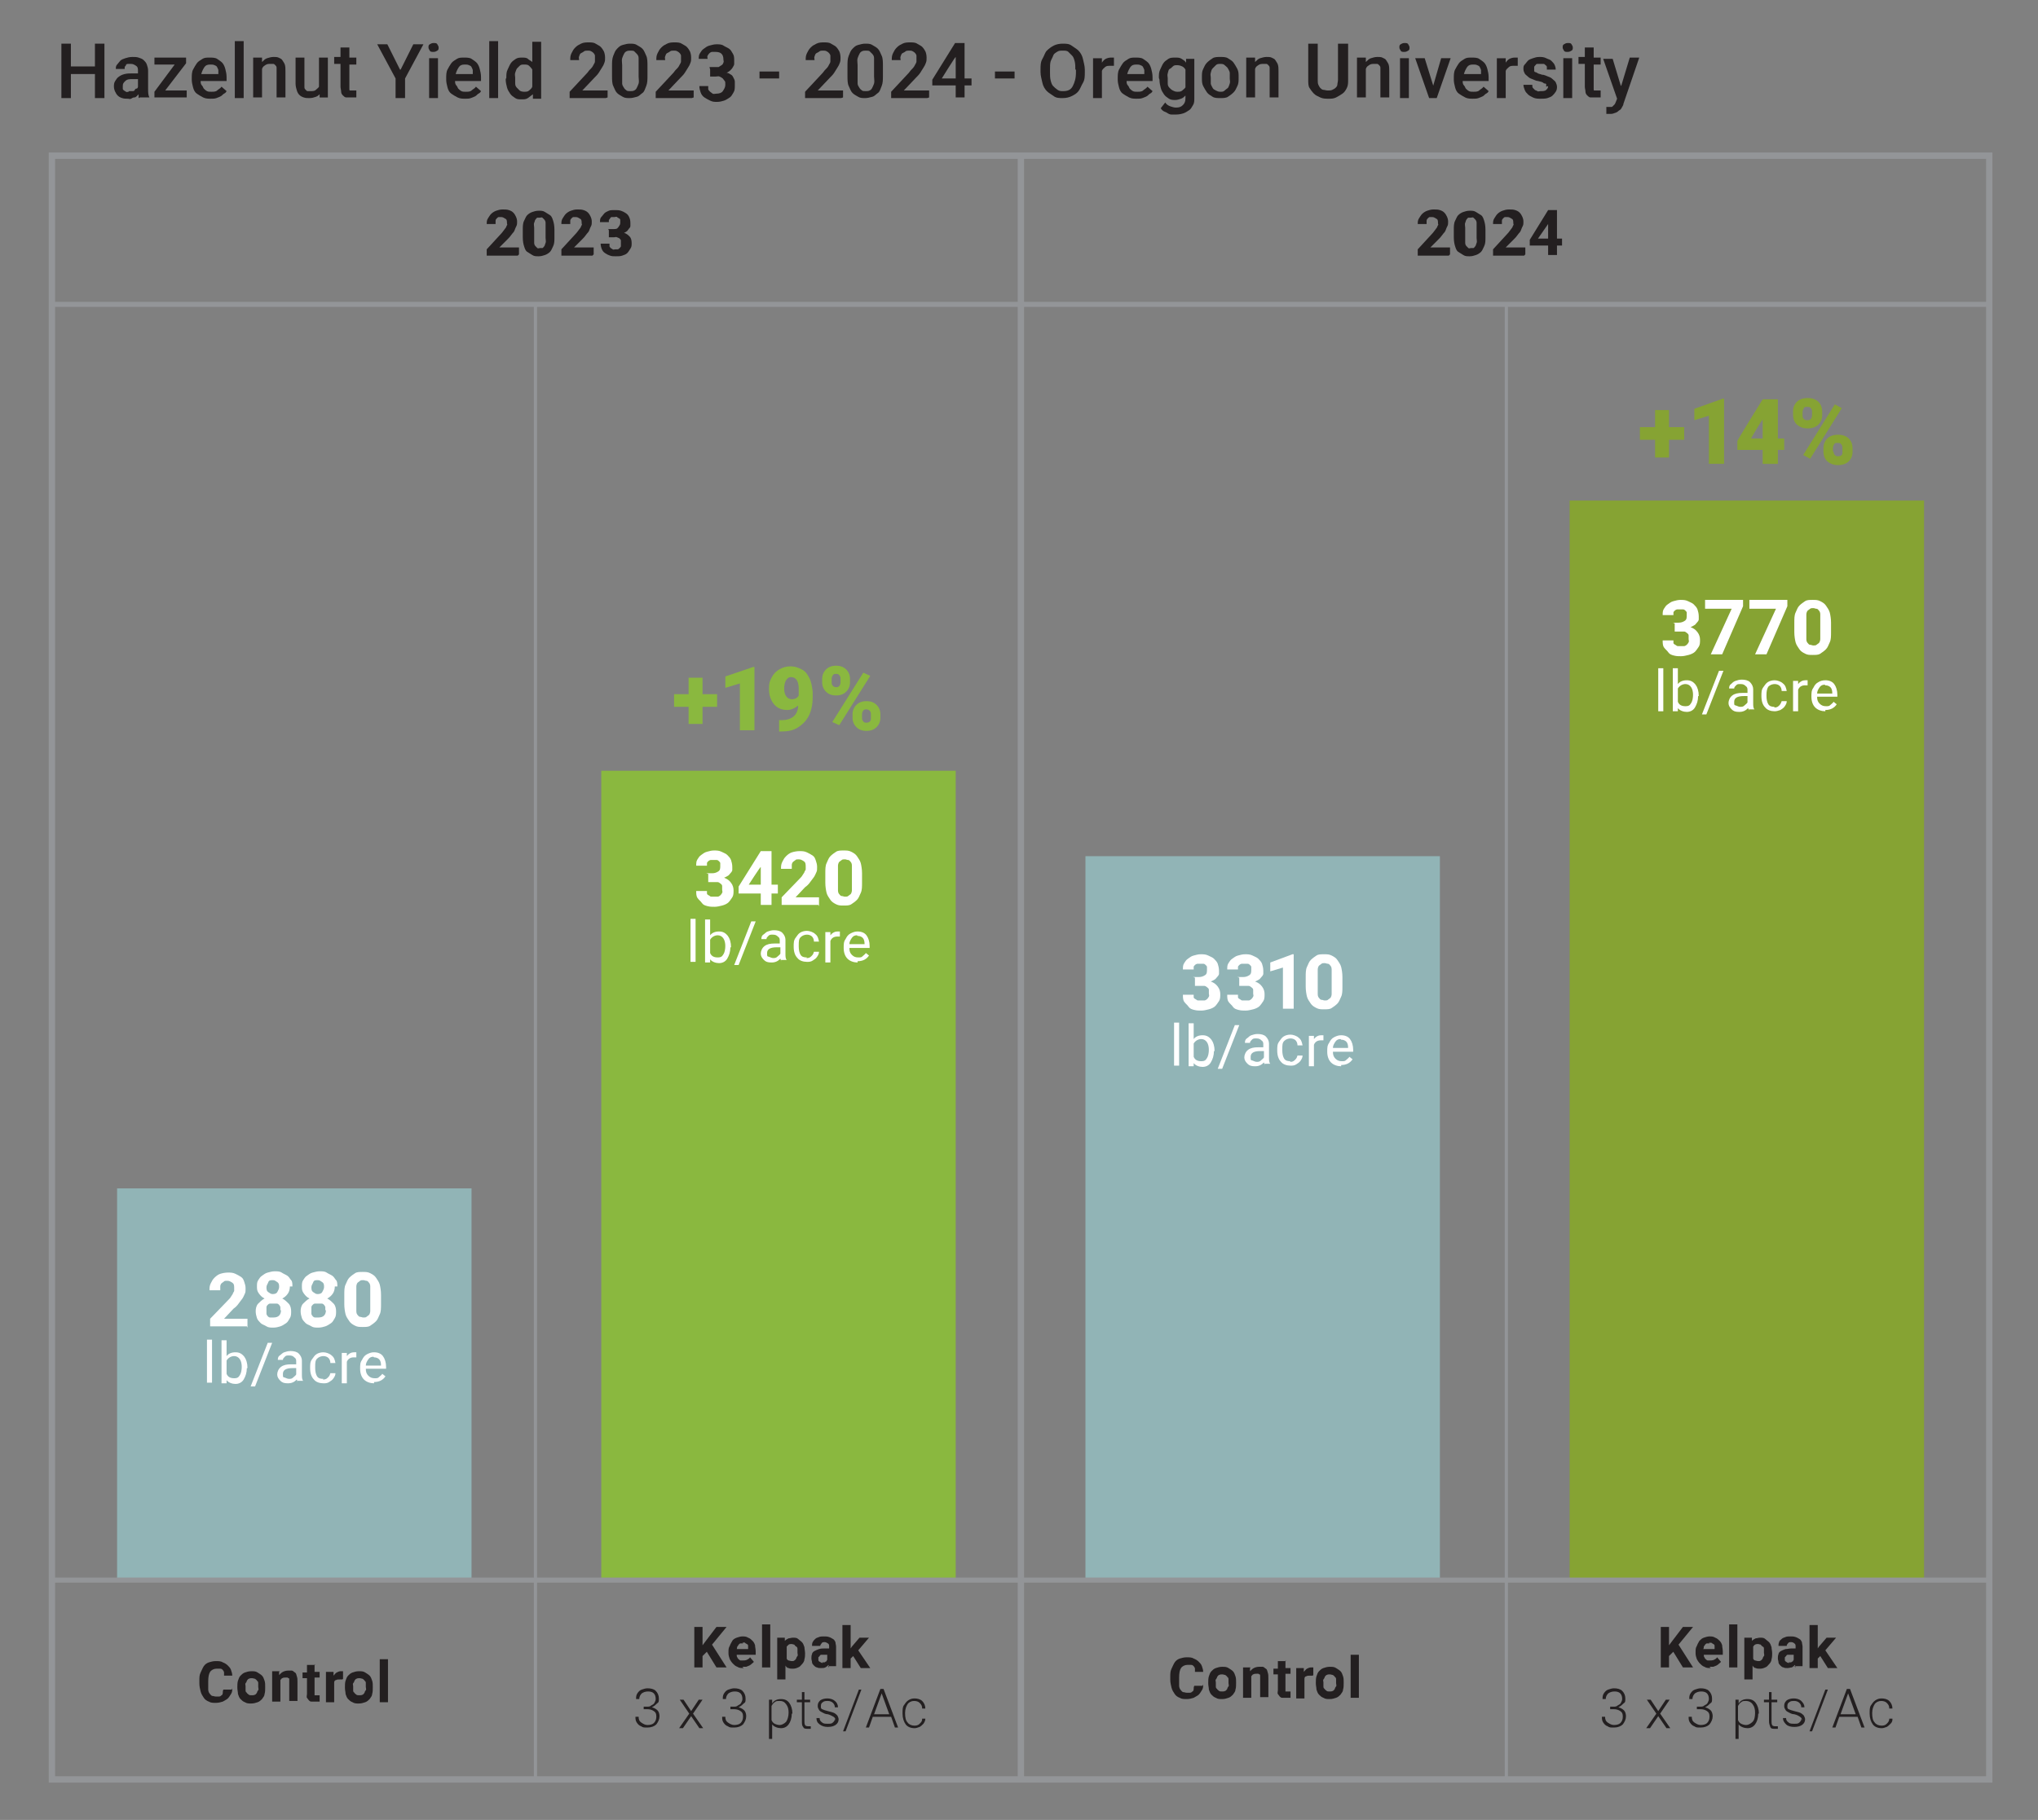 <?xml version="1.0" encoding="UTF-8"?>
<svg id="Layer_1" data-name="Layer 1" xmlns="http://www.w3.org/2000/svg" version="1.1" viewBox="0 0 322 287.6">
  <rect x="0" y="0" width="322" height="287.6" fill="#808080" stroke="none"/>
  <defs>
    <style>
      .cls-1 {
        stroke-width: .5px;
      }

      .cls-1, .cls-2, .cls-3 {
        fill: none;
        stroke: #939598;
        stroke-miterlimit: 10;
      }

      .cls-4 {
        fill: #8ab83f;
      }

      .cls-4, .cls-5, .cls-6, .cls-7, .cls-8 {
        stroke-width: 0px;
      }

      .cls-5 {
        fill: #231f20;
      }

      .cls-6 {
        fill: #91b4b6;
      }

      .cls-3 {
        stroke-width: .8px;
      }

      .cls-7 {
        fill: #86a333;
      }

      .cls-8 {
        fill: #fff;
      }
    </style>
  </defs>
  <rect class="cls-7" x="248" y="79.1" width="56" height="170.9"/>
  <rect class="cls-6" x="171.5" y="135.3" width="56" height="114.7"/>
  <rect class="cls-4" x="95" y="121.8" width="56" height="128.2"/>
  <rect class="cls-6" x="18.5" y="187.8" width="56" height="62.2"/>
  <g>
    <path class="cls-5" d="M16.5,15.5h-1.5v-3.8h-3.8v3.8h-1.5V6.9h1.5v3.6h3.8v-3.6h1.5v8.5Z"/>
    <path class="cls-5" d="M21.9,15.5c0,0,0-.2,0-.3s0-.2,0-.3c0,0-.2.2-.3.3s-.2.2-.4.2-.3.1-.5.2-.3,0-.5,0c-.3,0-.6,0-.9-.1s-.5-.2-.7-.4-.3-.4-.4-.6-.2-.5-.2-.8,0-.6.2-.9.3-.5.6-.7.5-.3.9-.4.8-.1,1.2-.1h.9v-.4c0-.3,0-.6-.3-.8s-.5-.3-.8-.3-.3,0-.5,0-.3.1-.3.2-.2.2-.2.3,0,.2,0,.3h-1.4c0-.2,0-.5.2-.7s.3-.4.5-.6.5-.3.8-.4.7-.2,1.1-.2.7,0,1,.1.6.2.8.4.4.4.5.7.2.6.2,1v2.8c0,.6,0,1,.2,1.4h0c0,0-1.5,0-1.5,0ZM20.4,14.4c.2,0,.3,0,.5,0s.3,0,.4-.2.2-.2.3-.2.2-.2.2-.3v-1.2h-.8c-.5,0-.9,0-1.2.3s-.4.4-.4.8,0,.2,0,.4.1.2.2.3.2.1.3.2.3,0,.4,0Z"/>
    <path class="cls-5" d="M26.1,14.3h3.4v1.1h-5.1v-.9l3.2-4.3h-3.2v-1.1h5v.9l-3.3,4.3Z"/>
    <path class="cls-5" d="M33.4,15.6c-.5,0-.9,0-1.3-.2s-.7-.4-1-.6-.5-.6-.6-1-.2-.8-.2-1.2v-.2c0-.5,0-1,.2-1.4s.4-.7.6-1,.6-.5.9-.7.7-.2,1.1-.2.9,0,1.2.2.6.4.8.6.4.6.5,1,.2.8.2,1.3v.6h-4.1c0,.2,0,.5.2.7s.2.4.3.5.3.3.5.4.4.1.7.1.7,0,.9-.2.5-.3.7-.6l.8.7c-.1.2-.2.3-.4.4s-.3.3-.5.4-.4.2-.7.3-.5.1-.9.1ZM33.2,10.2c-.4,0-.7.1-.9.4s-.4.7-.5,1.1h2.7c0-.3,0-.5,0-.6s-.1-.3-.2-.5-.2-.2-.4-.3-.4-.1-.6-.1Z"/>
    <path class="cls-5" d="M38.5,15.5h-1.4V6.5h1.4v9Z"/>
    <path class="cls-5" d="M41.4,9.1v.7c.3-.3.5-.5.8-.6s.7-.2,1-.2.6,0,.8.1.5.2.6.4.3.4.4.7.1.7.1,1.1v4.1h-1.4v-4.1c0-.2,0-.4,0-.6s-.1-.3-.2-.4-.2-.2-.3-.2-.3,0-.5,0c-.3,0-.5,0-.8.2s-.4.3-.5.6v4.5h-1.4v-6.3h1.3Z"/>
    <path class="cls-5" d="M50.6,14.8c-.2.2-.4.4-.7.5s-.6.2-1,.2-.6,0-.9-.1-.5-.2-.7-.4-.3-.4-.4-.7-.2-.7-.2-1.1v-4.1h1.4v4.1c0,.2,0,.4,0,.6s.1.3.2.4.2.2.3.2.2,0,.4,0c.4,0,.7,0,.9-.2s.4-.3.5-.5v-4.6h1.4v6.3h-1.3v-.6Z"/>
    <path class="cls-5" d="M55.2,7.6v1.5h1.1v1.1h-1.1v3.5c0,.1,0,.3,0,.4s0,.2.1.2.1,0,.2,0,.2,0,.3,0,.2,0,.3,0,.2,0,.2,0v1.1c-.1,0-.2,0-.4,0s-.3,0-.5,0-.5,0-.7,0-.4-.2-.5-.3-.3-.3-.3-.6-.1-.5-.1-.8v-3.6h-1v-1.1h1v-1.5h1.4Z"/>
    <path class="cls-5" d="M63.3,11l2-4h1.6l-2.9,5.4v3.1h-1.5v-3.1l-2.9-5.4h1.6l2,4Z"/>
    <path class="cls-5" d="M67.7,7.5c0-.2,0-.4.2-.5s.3-.2.6-.2.5,0,.6.2.2.3.2.5,0,.4-.2.5-.3.2-.6.2-.5,0-.6-.2-.2-.3-.2-.5ZM69.2,15.5h-1.4v-6.3h1.4v6.3Z"/>
    <path class="cls-5" d="M73.6,15.6c-.5,0-.9,0-1.3-.2s-.7-.4-1-.6-.5-.6-.6-1-.2-.8-.2-1.2v-.2c0-.5,0-1,.2-1.4s.4-.7.6-1,.6-.5.9-.7.7-.2,1.1-.2.9,0,1.2.2.6.4.8.6.4.6.5,1,.2.8.2,1.3v.6h-4.1c0,.2,0,.5.2.7s.2.4.3.5.3.3.5.4.4.1.7.1.7,0,.9-.2.5-.3.7-.6l.8.7c-.1.2-.2.3-.4.4s-.3.3-.5.4-.4.2-.7.3-.5.1-.9.1ZM73.4,10.2c-.4,0-.7.1-.9.4s-.4.7-.5,1.1h2.7c0-.3,0-.5,0-.6s-.1-.3-.2-.5-.2-.2-.4-.3-.4-.1-.6-.1Z"/>
    <path class="cls-5" d="M78.7,15.5h-1.4V6.5h1.4v9Z"/>
    <path class="cls-5" d="M80,12.3c0-.5,0-.9.2-1.3s.3-.7.5-1,.5-.5.8-.7.7-.2,1-.2.7,0,.9.2.5.3.7.5v-3.2h1.4v9h-1.3v-.7c-.3.2-.5.4-.8.6s-.6.2-1,.2-.7,0-1-.2-.6-.4-.8-.7-.4-.6-.5-1-.2-.8-.2-1.3h0ZM81.4,12.4c0,.3,0,.5,0,.8s.1.5.3.7.3.3.4.4.4.2.7.2.6,0,.8-.2.4-.3.5-.6v-2.7c-.1-.2-.3-.4-.5-.6s-.5-.2-.8-.2-.5,0-.7.2-.3.3-.4.4-.2.4-.3.7,0,.5,0,.8h0Z"/>
    <path class="cls-5" d="M95.7,15.5h-5.7v-1l2.8-3c.2-.3.4-.5.6-.7s.3-.4.4-.6.2-.3.2-.5,0-.3,0-.4,0-.4,0-.5-.1-.3-.2-.4-.2-.2-.4-.3-.3-.1-.5-.1-.5,0-.6.1-.3.2-.5.3-.2.3-.3.5,0,.4,0,.6h-1.4c0-.4,0-.7.2-1.1s.3-.6.6-.9.5-.4.9-.6.8-.2,1.2-.2.8,0,1.1.2.6.3.8.5.4.5.5.7.2.6.2,1,0,.5-.1.8-.2.5-.4.8-.3.5-.5.8-.4.5-.7.8l-1.9,2h4v1.1Z"/>
    <path class="cls-5" d="M102.3,11.9c0,.7,0,1.2-.2,1.7s-.3.9-.6,1.1-.5.5-.9.6-.7.2-1.1.2-.8,0-1.1-.2-.6-.3-.9-.6-.4-.7-.6-1.1-.2-1-.2-1.7v-1.4c0-.7,0-1.2.2-1.7s.3-.8.6-1.1.5-.5.9-.6.7-.2,1.1-.2.8,0,1.1.2.6.3.9.6.4.7.6,1.1.2,1,.2,1.7v1.4ZM100.9,10.3c0-.4,0-.8,0-1.1s-.1-.5-.3-.7-.3-.3-.4-.4-.4-.1-.6-.1-.4,0-.6.1-.3.2-.4.4-.2.4-.3.7,0,.7,0,1.1v1.8c0,.4,0,.8,0,1.1s.2.5.3.7.3.3.4.4.4.1.6.1.4,0,.6-.1.3-.2.4-.4.2-.4.3-.7,0-.7,0-1.1v-1.8Z"/>
    <path class="cls-5" d="M109.3,15.5h-5.7v-1l2.8-3c.2-.3.4-.5.6-.7s.3-.4.4-.6.2-.3.2-.5,0-.3,0-.4,0-.4,0-.5-.1-.3-.2-.4-.2-.2-.4-.3-.3-.1-.5-.1-.5,0-.6.1-.3.2-.5.3-.2.3-.3.5,0,.4,0,.6h-1.4c0-.4,0-.7.2-1.1s.3-.6.6-.9.5-.4.9-.6.8-.2,1.2-.2.8,0,1.1.2.6.3.8.5.4.5.5.7.2.6.2,1,0,.5-.1.8-.2.5-.4.8-.3.5-.5.8-.4.5-.7.8l-1.9,2h4v1.1Z"/>
    <path class="cls-5" d="M112.1,10.6h.8c.2,0,.5,0,.6,0s.3-.2.5-.3.2-.2.3-.4,0-.3,0-.5c0-.4-.1-.7-.3-.9s-.5-.3-1-.3-.4,0-.5,0-.3.1-.4.2-.2.2-.3.4,0,.3,0,.5h-1.4c0-.3,0-.6.2-.9s.3-.5.6-.7.5-.4.9-.5.7-.2,1.1-.2.8,0,1.1.2.6.3.9.5.4.5.6.8.2.7.2,1.1,0,.3,0,.5-.1.3-.2.5-.2.3-.4.5-.4.3-.6.4c.3,0,.5.2.7.3s.3.3.4.5.2.4.2.6,0,.4,0,.6c0,.4,0,.8-.2,1.1s-.3.6-.6.8-.6.4-.9.5-.7.2-1.1.2-.7,0-1.1-.2-.6-.3-.9-.5-.5-.5-.6-.8-.2-.6-.2-1h1.4c0,.2,0,.4,0,.5s.2.3.3.4.3.2.4.3.4,0,.6,0c.4,0,.8-.1,1-.4s.4-.6.4-1,0-.5-.1-.6-.2-.3-.3-.4-.3-.2-.5-.3-.4,0-.7,0h-.8v-1.1Z"/>
    <path class="cls-5" d="M123.1,12.4h-3.1v-1.1h3.1v1.1Z"/>
    <path class="cls-5" d="M132.9,15.5h-5.7v-1l2.8-3c.2-.3.4-.5.6-.7s.3-.4.4-.6.2-.3.2-.5,0-.3,0-.4,0-.4,0-.5-.1-.3-.2-.4-.2-.2-.4-.3-.3-.1-.5-.1-.5,0-.6.1-.3.2-.5.3-.2.3-.3.5,0,.4,0,.6h-1.4c0-.4,0-.7.2-1.1s.3-.6.6-.9.5-.4.9-.6.8-.2,1.2-.2.8,0,1.1.2.6.3.8.5.4.5.5.7.2.6.2,1,0,.5-.1.8-.2.5-.4.8-.3.5-.5.8-.4.5-.7.8l-1.9,2h4v1.1Z"/>
    <path class="cls-5" d="M139.5,11.9c0,.7,0,1.2-.2,1.7s-.3.9-.6,1.1-.5.5-.9.6-.7.2-1.1.2-.8,0-1.1-.2-.6-.3-.9-.6-.4-.7-.6-1.1-.2-1-.2-1.7v-1.4c0-.7,0-1.2.2-1.7s.3-.8.6-1.1.5-.5.9-.6.7-.2,1.1-.2.8,0,1.1.2.6.3.9.6.4.7.6,1.1.2,1,.2,1.7v1.4ZM138.1,10.3c0-.4,0-.8,0-1.1s-.1-.5-.3-.7-.3-.3-.4-.4-.4-.1-.6-.1-.4,0-.6.1-.3.2-.4.4-.2.4-.3.7,0,.7,0,1.1v1.8c0,.4,0,.8,0,1.1s.2.5.3.7.3.3.4.4.4.1.6.1.4,0,.6-.1.3-.2.4-.4.2-.4.3-.7,0-.7,0-1.1v-1.8Z"/>
    <path class="cls-5" d="M146.5,15.5h-5.7v-1l2.8-3c.2-.3.4-.5.6-.7s.3-.4.4-.6.2-.3.2-.5,0-.3,0-.4,0-.4,0-.5-.1-.3-.2-.4-.2-.2-.4-.3-.3-.1-.5-.1-.5,0-.6.1-.3.2-.5.3-.2.3-.3.5,0,.4,0,.6h-1.4c0-.4,0-.7.2-1.1s.3-.6.6-.9.5-.4.9-.6.8-.2,1.2-.2.8,0,1.1.2.6.3.8.5.4.5.5.7.2.6.2,1,0,.5-.1.8-.2.5-.4.8-.3.5-.5.8-.4.5-.7.8l-1.9,2h4v1.1Z"/>
    <path class="cls-5" d="M152.4,12.4h1.1v1.1h-1.1v1.9h-1.4v-1.9h-3.7v-.9s3.6-5.8,3.6-5.8h1.5v5.5ZM148.8,12.4h2.2v-3.6.2c-.1,0-2.2,3.4-2.2,3.4Z"/>
    <path class="cls-5" d="M160.3,12.4h-3.1v-1.1h3.1v1.1Z"/>
    <path class="cls-5" d="M171.4,11.4c0,.6,0,1.2-.3,1.7s-.4.9-.7,1.3-.7.6-1.1.8-.9.3-1.4.3-1,0-1.4-.3-.8-.5-1.1-.8-.6-.8-.7-1.3-.3-1.1-.3-1.7v-.4c0-.6,0-1.2.3-1.7s.4-1,.7-1.3.7-.6,1.1-.8.9-.3,1.4-.3,1,0,1.4.3.8.5,1.1.8.6.8.7,1.3.3,1.1.3,1.7v.4ZM169.9,11c0-.5,0-.9-.1-1.3s-.2-.7-.4-.9-.4-.4-.6-.6-.5-.2-.9-.2-.6,0-.9.2-.5.3-.6.6-.3.6-.4.9-.1.8-.1,1.3v.4c0,.5,0,.9.1,1.3s.2.7.4.9.4.4.7.6.5.2.9.2c.7,0,1.2-.2,1.5-.8s.5-1.2.5-2.2v-.4Z"/>
    <path class="cls-5" d="M176,10.4c0,0-.2,0-.3,0s-.2,0-.3,0c-.3,0-.6,0-.8.2s-.4.3-.5.6v4.3h-1.4v-6.3h1.4v.7c.2-.3.4-.5.6-.6s.5-.2.8-.2.2,0,.3,0,.2,0,.2,0v1.3Z"/>
    <path class="cls-5" d="M179.7,15.6c-.5,0-.9,0-1.3-.2s-.7-.4-1-.6-.5-.6-.6-1-.2-.8-.2-1.2v-.2c0-.5,0-1,.2-1.4s.4-.7.6-1,.6-.5.9-.7.7-.2,1.1-.2.9,0,1.2.2.6.4.8.6.4.6.5,1,.2.8.2,1.3v.6h-4.1c0,.2,0,.5.2.7s.2.4.3.5.3.3.5.4.4.1.7.1.7,0,.9-.2.5-.3.7-.6l.8.7c-.1.2-.2.3-.4.4s-.3.3-.5.4-.4.2-.7.3-.5.1-.9.1ZM179.5,10.2c-.4,0-.7.1-.9.4s-.4.7-.5,1.1h2.7c0-.3,0-.5,0-.6s-.1-.3-.2-.5-.2-.2-.4-.3-.4-.1-.6-.1Z"/>
    <path class="cls-5" d="M183.1,12.3c0-.5,0-.9.2-1.3s.3-.7.5-1,.5-.5.8-.7.7-.2,1.1-.2.7,0,1,.2.5.3.7.6v-.6h1.3v6.2c0,.4,0,.8-.2,1.1s-.3.6-.6.8-.6.4-.9.5-.7.2-1.2.2-.4,0-.6,0-.4,0-.7-.2-.4-.2-.6-.3-.4-.3-.5-.5l.7-.9c.2.3.5.5.8.6s.6.2.9.2c.5,0,.8-.1,1.1-.4s.4-.6.4-1.1v-.4c-.2.2-.4.4-.7.5s-.6.2-.9.2-.7,0-1-.2-.6-.4-.8-.7-.4-.6-.5-1-.2-.8-.2-1.3h0ZM184.5,12.4c0,.3,0,.5,0,.8s.1.5.3.7.3.3.5.4.4.2.7.2.6,0,.8-.2.4-.3.5-.5v-2.8c-.1-.2-.3-.4-.5-.5s-.5-.2-.8-.2-.5,0-.7.2-.3.3-.5.4-.2.4-.3.7,0,.5,0,.8h0Z"/>
    <path class="cls-5" d="M189.9,12.2c0-.5,0-.9.2-1.3s.3-.7.6-1,.6-.5.9-.7.8-.2,1.2-.2.9,0,1.2.2.7.4.9.7.4.6.6,1,.2.8.2,1.3h0c0,.6,0,1-.2,1.4s-.3.7-.6,1-.6.5-.9.7-.8.2-1.2.2-.9,0-1.2-.2-.7-.4-.9-.7-.4-.6-.6-1-.2-.8-.2-1.3h0ZM191.3,12.4c0,.3,0,.6,0,.8s.2.5.3.7.3.3.5.4.4.2.7.2.5,0,.7-.2.4-.3.5-.4.2-.4.3-.7,0-.5,0-.8h0c0-.4,0-.7,0-.9s-.2-.5-.3-.7-.3-.3-.5-.5-.4-.2-.7-.2-.5,0-.7.2-.3.3-.5.5-.2.4-.3.7,0,.5,0,.8h0Z"/>
    <path class="cls-5" d="M198.3,9.1v.7c.3-.3.5-.5.8-.6s.7-.2,1-.2.6,0,.8.1.5.2.6.4.3.4.4.7.1.7.1,1.1v4.1h-1.4v-4.1c0-.2,0-.4,0-.6s-.1-.3-.2-.4-.2-.2-.3-.2-.3,0-.5,0c-.3,0-.5,0-.8.2s-.4.3-.5.6v4.5h-1.4v-6.3h1.3Z"/>
    <path class="cls-5" d="M213,6.9v5.7c0,.5,0,.9-.2,1.3s-.4.7-.7.9-.6.4-1,.6-.8.2-1.2.2-.9,0-1.3-.2-.7-.3-1-.6-.5-.6-.7-.9-.2-.8-.2-1.3v-5.7h1.5v5.7c0,.3,0,.6.1.8s.2.4.3.5.3.3.5.3.4.1.7.1.5,0,.7-.1.4-.2.5-.3.3-.3.3-.5.1-.5.1-.8v-5.7h1.5Z"/>
    <path class="cls-5" d="M215.8,9.1v.7c.3-.3.5-.5.8-.6s.7-.2,1-.2.6,0,.8.1.5.2.6.4.3.4.4.7.1.7.1,1.1v4.1h-1.4v-4.1c0-.2,0-.4,0-.6s-.1-.3-.2-.4-.2-.2-.3-.2-.3,0-.5,0c-.3,0-.5,0-.8.2s-.4.3-.5.6v4.5h-1.4v-6.3h1.3Z"/>
    <path class="cls-5" d="M221.1,7.5c0-.2,0-.4.2-.5s.3-.2.6-.2.5,0,.6.2.2.3.2.5,0,.4-.2.5-.3.2-.6.2-.5,0-.6-.2-.2-.3-.2-.5ZM222.6,15.5h-1.4v-6.3h1.4v6.3Z"/>
    <path class="cls-5" d="M226.4,13.7l1.3-4.5h1.5l-2.2,6.3h-1.2l-2.2-6.3h1.5l1.4,4.5Z"/>
    <path class="cls-5" d="M232.8,15.6c-.5,0-.9,0-1.3-.2s-.7-.4-1-.6-.5-.6-.6-1-.2-.8-.2-1.2v-.2c0-.5,0-1,.2-1.4s.4-.7.6-1,.6-.5.9-.7.7-.2,1.1-.2.9,0,1.2.2.6.4.8.6.4.6.5,1,.2.8.2,1.3v.6h-4.1c0,.2,0,.5.2.7s.2.4.3.5.3.3.5.4.4.1.7.1.7,0,.9-.2.5-.3.7-.6l.8.7c-.1.2-.2.3-.4.4s-.3.3-.5.4-.4.2-.7.3-.5.1-.9.1ZM232.7,10.2c-.4,0-.7.1-.9.4s-.4.7-.5,1.1h2.7c0-.3,0-.5,0-.6s-.1-.3-.2-.5-.2-.2-.4-.3-.4-.1-.6-.1Z"/>
    <path class="cls-5" d="M239.8,10.4c0,0-.2,0-.3,0s-.2,0-.3,0c-.3,0-.6,0-.8.2s-.4.3-.5.6v4.3h-1.4v-6.3h1.4v.7c.2-.3.4-.5.6-.6s.5-.2.8-.2.2,0,.3,0,.2,0,.2,0v1.3Z"/>
    <path class="cls-5" d="M244.3,13.7c0-.1,0-.2,0-.3s0-.2-.2-.2-.2-.1-.4-.2-.4-.1-.7-.2c-.3,0-.6-.2-.9-.3s-.5-.2-.7-.4-.4-.3-.5-.5-.2-.4-.2-.7,0-.5.2-.7.3-.4.5-.6.5-.3.8-.4.6-.2,1-.2.7,0,1.1.2.6.2.8.4.4.4.5.6.2.5.2.8h-1.4c0-.1,0-.2,0-.4s-.1-.2-.2-.3-.2-.2-.3-.2-.3,0-.5,0-.3,0-.5,0-.2.1-.3.2-.2.2-.2.3,0,.2,0,.3,0,.2,0,.3.1.2.2.2.2.1.4.2.4.1.6.2c.4,0,.7.2,1,.3s.5.2.7.4.4.3.5.5.2.5.2.7,0,.5-.2.8-.3.4-.5.6-.5.3-.8.4-.7.1-1.1.1-.8,0-1.2-.2-.6-.3-.8-.5-.4-.4-.5-.7-.2-.5-.2-.8h1.4c0,.2,0,.4.1.5s.2.2.3.3.3.1.4.2.3,0,.5,0c.4,0,.7,0,.9-.2s.3-.3.3-.6Z"/>
    <path class="cls-5" d="M246.9,7.5c0-.2,0-.4.2-.5s.3-.2.6-.2.5,0,.6.2.2.3.2.5,0,.4-.2.5-.3.2-.6.2-.5,0-.6-.2-.2-.3-.2-.5ZM248.4,15.5h-1.4v-6.3h1.4v6.3Z"/>
    <path class="cls-5" d="M251.8,7.6v1.5h1.1v1.1h-1.1v3.5c0,.1,0,.3,0,.4s0,.2.1.2.1,0,.2,0,.2,0,.3,0,.2,0,.3,0,.2,0,.2,0v1.1c-.1,0-.2,0-.4,0s-.3,0-.5,0-.5,0-.7,0-.4-.2-.5-.3-.3-.3-.3-.6-.1-.5-.1-.8v-3.6h-1v-1.1h1v-1.5h1.4Z"/>
    <path class="cls-5" d="M256.2,13.4l1.3-4.3h1.5l-2.5,7.3c0,.2-.1.3-.2.5s-.2.4-.4.5-.3.3-.6.4-.5.2-.8.2-.2,0-.4,0-.2,0-.3,0v-1.1s0,0,.1,0,.1,0,.1,0c.2,0,.3,0,.5,0s.2,0,.3-.1.2-.2.3-.3.1-.2.2-.4l.2-.5-2.2-6.3h1.5l1.3,4.3Z"/>
  </g>
  <rect class="cls-2" x="8.2" y="24.6" width="306.1" height="256.6"/>
  <g>
    <path class="cls-5" d="M36.7,266.8c0,.3,0,.6-.2.9s-.3.5-.5.7c-.2.2-.5.3-.8.5-.3.1-.7.2-1.1.2s-.8,0-1.1-.2c-.3-.1-.6-.3-.8-.6s-.4-.6-.5-1c-.1-.4-.2-.8-.2-1.3v-.4c0-.5,0-.9.2-1.3s.3-.7.5-1,.5-.5.8-.6.7-.2,1.1-.2.8,0,1.1.2c.3.1.6.3.8.5s.4.4.5.7c.1.3.2.6.2.9h-1.3c0-.2,0-.4,0-.5s-.1-.3-.2-.4-.2-.2-.4-.2-.3,0-.6,0c-.4,0-.8.2-1,.5-.2.3-.3.8-.3,1.5v.4c0,.3,0,.6,0,.9,0,.2.1.5.2.6s.2.3.4.4c.2,0,.4.1.6.1s.4,0,.5,0c.2,0,.3-.1.4-.2.1,0,.2-.2.2-.4s0-.3.1-.5h1.3Z"/>
    <path class="cls-5" d="M37.5,266.6c0-.3,0-.7.1-1s.2-.6.4-.8c.2-.2.4-.4.7-.5.3-.1.6-.2,1-.2s.7,0,1,.2.5.3.7.5c.2.2.3.5.4.8s.1.6.1,1h0c0,.4,0,.8-.1,1.1,0,.3-.2.5-.4.8-.2.2-.4.4-.7.5-.3.1-.6.2-1,.2s-.7,0-1-.2c-.3-.1-.5-.3-.7-.5-.2-.2-.3-.5-.4-.8,0-.3-.1-.6-.1-1h0ZM38.8,266.6c0,.2,0,.4,0,.5s0,.3.2.4c0,.1.2.2.3.3s.3.1.5.1.3,0,.5-.1c.1,0,.2-.2.3-.3,0-.1.1-.3.2-.4s0-.4,0-.5h0c0-.3,0-.5,0-.6s0-.3-.2-.4c0-.1-.2-.2-.3-.3-.1,0-.3-.1-.5-.1s-.3,0-.5.1c-.1,0-.2.2-.3.3,0,.1-.1.3-.2.4s0,.3,0,.5h0Z"/>
    <path class="cls-5" d="M44.1,264.2v.5c.2-.2.4-.4.6-.5.2-.1.5-.2.8-.2s.4,0,.6,0,.3.2.5.3.2.3.3.6.1.5.1.9v3h-1.3v-3c0-.2,0-.3,0-.4s0-.2-.1-.2-.1-.1-.2-.1-.2,0-.3,0c-.2,0-.3,0-.5.1-.1,0-.2.2-.3.3v3.4h-1.3v-4.8h1.2Z"/>
    <path class="cls-5" d="M49.7,263v1.2h.8v.9h-.8v2.4c0,0,0,.2,0,.2s0,.1,0,.2c0,0,0,0,.2,0,0,0,.1,0,.2,0s.1,0,.2,0c0,0,.1,0,.2,0v1c-.1,0-.2,0-.3,0-.1,0-.3,0-.4,0s-.4,0-.6,0c-.2,0-.3-.1-.4-.2-.1-.1-.2-.3-.3-.4s0-.4,0-.6v-2.5h-.7v-.9h.7v-1.2h1.3Z"/>
    <path class="cls-5" d="M54.1,265.4c0,0-.1,0-.2,0,0,0-.2,0-.2,0-.2,0-.5,0-.6.1-.2,0-.3.2-.3.4v3.1h-1.3v-4.8h1.2v.6c.2-.2.3-.4.5-.5s.4-.2.6-.2.1,0,.2,0c0,0,.1,0,.2,0v1.2Z"/>
    <path class="cls-5" d="M54.5,266.6c0-.3,0-.7.1-1s.2-.6.4-.8c.2-.2.4-.4.7-.5.3-.1.6-.2,1-.2s.7,0,1,.2.5.3.7.5c.2.2.3.5.4.8s.1.6.1,1h0c0,.4,0,.8-.1,1.1,0,.3-.2.5-.4.8-.2.2-.4.4-.7.5-.3.1-.6.2-1,.2s-.7,0-1-.2c-.3-.1-.5-.3-.7-.5-.2-.2-.3-.5-.4-.8,0-.3-.1-.6-.1-1h0ZM55.8,266.6c0,.2,0,.4,0,.5s0,.3.2.4c0,.1.2.2.3.3s.3.1.5.1.3,0,.5-.1c.1,0,.2-.2.3-.3,0-.1.1-.3.2-.4s0-.4,0-.5h0c0-.3,0-.5,0-.6s0-.3-.2-.4c0-.1-.2-.2-.3-.3-.1,0-.3-.1-.5-.1s-.3,0-.5.1c-.1,0-.2.2-.3.3,0,.1-.1.3-.2.4s0,.3,0,.5h0Z"/>
    <path class="cls-5" d="M61.3,269h-1.3v-6.8h1.3v6.8Z"/>
  </g>
  <line class="cls-1" x1="84.6" y1="47.9" x2="84.6" y2="281.4"/>
  <line class="cls-2" x1="161.3" y1="25" x2="161.3" y2="280.8"/>
  <line class="cls-3" x1="8.3" y1="48.1" x2="314.6" y2="48.1"/>
  <line class="cls-1" x1="238" y1="47.9" x2="238" y2="281"/>
  <g>
    <path class="cls-5" d="M111.7,261l-.7.7v1.8h-1.3v-6.4h1.3v2.9l.6-.8,1.6-2.1h1.6l-2.3,2.8,2.3,3.6h-1.6l-1.6-2.6Z"/>
    <path class="cls-5" d="M117.5,263.6c-.4,0-.7,0-1-.2-.3-.1-.5-.3-.7-.5s-.4-.5-.5-.7c-.1-.3-.2-.6-.2-.9v-.2c0-.4,0-.7.2-1,.1-.3.3-.6.4-.8s.4-.4.7-.5c.3-.1.6-.2.9-.2s.6,0,.9.2c.3.1.5.3.7.5.2.2.3.4.4.7,0,.3.1.6.1,1v.5h-3c0,.2,0,.3.1.4,0,.1.1.2.2.3,0,0,.2.2.3.2s.3,0,.4,0,.4,0,.6-.1.4-.2.5-.4l.6.7c0,.1-.2.2-.3.3s-.2.2-.4.3-.3.1-.5.2c-.2,0-.4,0-.6,0ZM117.4,259.7c-.1,0-.3,0-.4,0-.1,0-.2.1-.3.2,0,0-.1.2-.2.3s0,.3-.1.4h1.8c0-.2,0-.3,0-.5,0-.1,0-.2-.2-.3s-.2-.1-.3-.2-.2,0-.4,0Z"/>
    <path class="cls-5" d="M121.7,263.5h-1.3v-6.8h1.3v6.8Z"/>
    <path class="cls-5" d="M127.2,261.2c0,.3,0,.7-.1,1,0,.3-.2.6-.4.8-.2.2-.3.4-.6.5-.2.1-.5.2-.8.2s-.5,0-.7-.1c-.2,0-.4-.2-.5-.4v2.2h-1.3v-6.6h1.2v.5c.2-.2.4-.3.6-.4.2,0,.4-.1.7-.1s.6,0,.8.2.4.3.6.5.3.5.4.8c0,.3.1.6.1,1h0ZM126,261.1c0-.2,0-.4,0-.5s0-.3-.2-.4-.2-.2-.3-.3c-.1,0-.3-.1-.4-.1s-.4,0-.5.1-.2.2-.3.3v1.9c0,.1.2.3.3.3.1,0,.3.1.5.1s.3,0,.4-.1c.1,0,.2-.2.3-.3,0-.1.1-.3.2-.4s0-.4,0-.5h0Z"/>
    <path class="cls-5" d="M131,263.5c0-.1-.1-.3-.1-.4-.1.1-.3.3-.5.4s-.4.1-.7.1-.4,0-.6-.1c-.2,0-.4-.2-.5-.3-.1-.1-.3-.3-.3-.5,0-.2-.1-.4-.1-.6s0-.5.1-.7c0-.2.2-.4.4-.5s.4-.2.7-.3.6-.1,1-.1h.6v-.3c0-.2,0-.4-.2-.5s-.3-.2-.5-.2-.4,0-.5.2-.2.2-.2.4h-1.3c0-.2,0-.4.1-.6s.2-.3.4-.5.4-.2.6-.3.5-.1.8-.1.5,0,.8.1.4.2.6.3.3.3.4.5c0,.2.1.5.1.7v2c0,.1,0,.3,0,.4s0,.2,0,.3,0,.2,0,.2c0,0,0,.1,0,.2h0c0,0-1.3,0-1.3,0ZM129.9,262.7c.1,0,.2,0,.3,0,0,0,.2,0,.2-.1,0,0,.1,0,.2-.1,0,0,0-.1.1-.2v-.8h-.5c-.2,0-.3,0-.4,0-.1,0-.2,0-.3.2,0,0-.1.1-.2.2,0,0,0,.2,0,.3,0,.2,0,.3.2.4s.3.2.5.2Z"/>
    <path class="cls-5" d="M134.9,261.6l-.5.5v1.5h-1.3v-6.8h1.3v3.7l.2-.3,1.2-1.4h1.5l-1.7,2,1.9,2.8h-1.5l-1.2-1.9Z"/>
  </g>
  <g>
    <path class="cls-5" d="M101.7,269.7h.5c.3,0,.5,0,.7-.2.2-.1.4-.2.5-.4s.2-.4.2-.6c0-.4-.1-.7-.3-.9s-.5-.3-.9-.3-.7.1-1,.3c-.2.2-.4.5-.4.9h-.5c0-.3,0-.6.2-.9.2-.3.4-.5.7-.6s.6-.2.9-.2c.5,0,1,.1,1.3.4s.5.7.5,1.2,0,.6-.3.8c-.2.2-.4.4-.8.6.4.1.7.3.9.5s.3.6.3.9c0,.5-.2.9-.5,1.3-.3.3-.8.5-1.4.5s-.7,0-1-.2c-.3-.1-.5-.3-.7-.6-.2-.3-.2-.6-.2-.9h.5c0,.4.1.7.4.9.3.2.6.4,1,.4s.8-.1,1-.3c.2-.2.4-.5.4-1s-.1-.7-.4-.9c-.3-.2-.6-.3-1.1-.3h-.5v-.4Z"/>
    <path class="cls-5" d="M109.2,270.4l1.2-1.8h.6l-1.5,2.2,1.6,2.3h-.6l-1.3-1.9-1.3,1.9h-.6l1.6-2.3-1.5-2.2h.6l1.2,1.8Z"/>
    <path class="cls-5" d="M115.4,269.7h.5c.3,0,.5,0,.7-.2.2-.1.4-.2.5-.4s.2-.4.2-.6c0-.4-.1-.7-.3-.9s-.5-.3-.9-.3-.7.1-1,.3c-.2.2-.4.5-.4.9h-.5c0-.3,0-.6.2-.9.2-.3.4-.5.7-.6s.6-.2.9-.2c.5,0,1,.1,1.3.4s.5.7.5,1.2,0,.6-.3.8c-.2.2-.4.4-.8.6.4.1.7.3.9.5s.3.6.3.9c0,.5-.2.9-.5,1.3-.3.3-.8.5-1.4.5s-.7,0-1-.2c-.3-.1-.5-.3-.7-.6-.2-.3-.2-.6-.2-.9h.5c0,.4.1.7.4.9.3.2.6.4,1,.4s.8-.1,1-.3c.2-.2.4-.5.4-1s-.1-.7-.4-.9c-.3-.2-.6-.3-1.1-.3h-.5v-.4Z"/>
    <path class="cls-5" d="M125.1,270.8c0,.7-.2,1.3-.5,1.7-.3.4-.7.6-1.2.6s-1.1-.2-1.4-.6v2.3h-.5v-6.2h.5v.6c.3-.5.8-.7,1.4-.7s1,.2,1.3.6c.3.4.5,1,.5,1.7h0ZM124.6,270.7c0-.6-.1-1-.4-1.4s-.6-.5-1-.5-.6,0-.8.2c-.2.1-.4.4-.5.6v2.2c.1.3.3.5.5.6.2.1.5.2.8.2s.7-.2,1-.5c.2-.3.4-.8.4-1.5Z"/>
    <path class="cls-5" d="M127.1,267.4v1.2h.9v.4h-.9v3c0,.3,0,.4.1.6,0,.1.2.2.5.2s.2,0,.4,0v.4c-.1,0-.3,0-.5,0-.3,0-.6,0-.7-.3-.2-.2-.2-.5-.2-.9v-3h-.8v-.4h.8v-1.2h.5Z"/>
    <path class="cls-5" d="M132,271.9c0-.2,0-.4-.3-.6-.2-.1-.5-.3-.9-.4-.4,0-.7-.2-.9-.3-.2-.1-.4-.2-.5-.4-.1-.2-.2-.3-.2-.6,0-.4.1-.6.4-.9.3-.2.7-.3,1.1-.3s.9.1,1.2.4c.3.2.5.6.5,1h-.5c0-.3-.1-.5-.3-.7s-.5-.3-.8-.3-.6,0-.8.2c-.2.1-.3.3-.3.6s0,.4.2.5c.2.1.5.2.9.3s.8.2,1,.3c.2.1.4.3.5.4.1.2.2.4.2.6,0,.4-.2.7-.5.9-.3.2-.7.3-1.2.3s-.9-.1-1.3-.4-.5-.6-.5-1h.5c0,.3.1.5.4.7.2.2.5.2.9.2s.6,0,.8-.2c.2-.2.3-.3.3-.6Z"/>
    <path class="cls-5" d="M133.7,273.6h-.5l2.5-6.6h.4l-2.5,6.6Z"/>
    <path class="cls-5" d="M140.7,271.3h-2.8l-.6,1.7h-.5l2.3-6.1h.5l2.3,6.1h-.5l-.6-1.7ZM138.1,270.9h2.4l-1.2-3.3-1.2,3.3Z"/>
    <path class="cls-5" d="M144.4,272.7c.3,0,.6,0,.9-.3s.4-.4.4-.8h.5c0,.3-.1.5-.3.8-.2.2-.4.4-.6.5-.3.1-.5.2-.8.2-.6,0-1.1-.2-1.4-.6-.3-.4-.5-1-.5-1.7h0c0-.6,0-1,.2-1.3s.4-.6.7-.8.6-.3,1-.3.9.1,1.2.4c.3.3.5.7.5,1.2h-.5c0-.4-.1-.6-.4-.9-.2-.2-.5-.3-.9-.3s-.8.2-1,.5c-.2.3-.4.8-.4,1.4h0c0,.7.1,1.2.4,1.5.2.3.6.5,1.1.5Z"/>
  </g>
  <g>
    <path class="cls-5" d="M264.4,261l-.7.7v1.8h-1.3v-6.4h1.3v2.9l.6-.8,1.6-2.1h1.6l-2.3,2.8,2.3,3.6h-1.6l-1.6-2.6Z"/>
    <path class="cls-5" d="M270.3,263.6c-.4,0-.7,0-1-.2-.3-.1-.5-.3-.7-.5-.2-.2-.4-.5-.5-.7-.1-.3-.2-.6-.2-.9v-.2c0-.4,0-.7.2-1,.1-.3.3-.6.4-.8.2-.2.4-.4.7-.5.3-.1.6-.2.9-.2s.6,0,.9.2c.3.1.5.3.7.5.2.2.3.4.4.7,0,.3.1.6.1,1v.5h-3c0,.2,0,.3.1.4,0,.1.1.2.2.3,0,0,.2.2.3.2.1,0,.3,0,.4,0s.4,0,.6-.1.4-.2.5-.4l.6.7c0,.1-.2.2-.3.3s-.2.2-.4.3-.3.1-.5.2c-.2,0-.4,0-.6,0ZM270.1,259.7c-.1,0-.3,0-.4,0-.1,0-.2.1-.3.2,0,0-.1.2-.2.3,0,.1,0,.3-.1.4h1.8c0-.2,0-.3,0-.5,0-.1,0-.2-.2-.3,0,0-.2-.1-.3-.2-.1,0-.2,0-.4,0Z"/>
    <path class="cls-5" d="M274.5,263.5h-1.3v-6.8h1.3v6.8Z"/>
    <path class="cls-5" d="M280,261.2c0,.3,0,.7-.1,1,0,.3-.2.6-.4.8-.2.2-.3.4-.6.5-.2.1-.5.2-.8.2s-.5,0-.7-.1c-.2,0-.4-.2-.5-.4v2.2h-1.3v-6.6h1.2v.5c.2-.2.4-.3.6-.4.2,0,.4-.1.7-.1s.6,0,.8.2.4.3.6.5.3.5.4.8c0,.3.1.6.1,1h0ZM278.7,261.1c0-.2,0-.4,0-.5,0-.2,0-.3-.2-.4s-.2-.2-.3-.3c-.1,0-.3-.1-.4-.1s-.4,0-.5.1c-.1,0-.2.2-.3.3v1.9c0,.1.2.3.3.3.1,0,.3.1.5.1s.3,0,.4-.1c.1,0,.2-.2.3-.3,0-.1.1-.3.2-.4s0-.4,0-.5h0Z"/>
    <path class="cls-5" d="M283.7,263.5c0-.1-.1-.3-.1-.4-.1.1-.3.3-.5.4-.2,0-.4.1-.7.1s-.4,0-.6-.1c-.2,0-.4-.2-.5-.3-.1-.1-.3-.3-.3-.5,0-.2-.1-.4-.1-.6s0-.5.1-.7c0-.2.2-.4.4-.5s.4-.2.7-.3c.3,0,.6-.1,1-.1h.6v-.3c0-.2,0-.4-.2-.5-.1-.1-.3-.2-.5-.2s-.4,0-.5.2c-.1.1-.2.2-.2.4h-1.3c0-.2,0-.4.1-.6,0-.2.2-.3.4-.5s.4-.2.6-.3.5-.1.8-.1.5,0,.8.1.4.2.6.3.3.3.4.5c0,.2.1.5.1.7v2c0,.1,0,.3,0,.4s0,.2,0,.3,0,.2,0,.2c0,0,0,.1,0,.2h0c0,0-1.3,0-1.3,0ZM282.6,262.7c.1,0,.2,0,.3,0,0,0,.2,0,.2-.1,0,0,.1,0,.2-.1,0,0,0-.1.1-.2v-.8h-.5c-.2,0-.3,0-.4,0-.1,0-.2,0-.3.2,0,0-.1.1-.2.2,0,0,0,.2,0,.3,0,.2,0,.3.2.4.1.1.3.2.5.2Z"/>
    <path class="cls-5" d="M287.7,261.6l-.5.5v1.5h-1.3v-6.8h1.3v3.7l.2-.3,1.2-1.4h1.5l-1.7,2,1.9,2.8h-1.5l-1.2-1.9Z"/>
  </g>
  <g>
    <path class="cls-5" d="M254.4,269.7h.5c.3,0,.5,0,.7-.2.2-.1.4-.2.5-.4s.2-.4.2-.6c0-.4-.1-.7-.3-.9-.2-.2-.5-.3-.9-.3s-.7.1-1,.3c-.2.2-.4.5-.4.9h-.5c0-.3,0-.6.2-.9.2-.3.4-.5.7-.6s.6-.2.9-.2c.5,0,1,.1,1.3.4s.5.7.5,1.2,0,.6-.3.8c-.2.2-.4.4-.8.6.4.1.7.3.9.5s.3.6.3.9c0,.5-.2.9-.5,1.3-.3.3-.8.5-1.4.5s-.7,0-1-.2c-.3-.1-.5-.3-.7-.6-.2-.3-.2-.6-.2-.9h.5c0,.4.1.7.4.9.3.2.6.4,1,.4s.8-.1,1-.3c.2-.2.4-.5.4-1s-.1-.7-.4-.9-.6-.3-1.1-.3h-.5v-.4Z"/>
    <path class="cls-5" d="M262,270.4l1.2-1.8h.6l-1.5,2.2,1.6,2.3h-.6l-1.3-1.9-1.3,1.9h-.6l1.6-2.3-1.5-2.2h.6l1.2,1.8Z"/>
    <path class="cls-5" d="M268.1,269.7h.5c.3,0,.5,0,.7-.2.2-.1.4-.2.5-.4s.2-.4.2-.6c0-.4-.1-.7-.3-.9-.2-.2-.5-.3-.9-.3s-.7.1-1,.3c-.2.2-.4.5-.4.9h-.5c0-.3,0-.6.2-.9.2-.3.4-.5.7-.6s.6-.2.9-.2c.5,0,1,.1,1.3.4s.5.7.5,1.2,0,.6-.3.8c-.2.2-.4.4-.8.6.4.1.7.3.9.5s.3.6.3.9c0,.5-.2.9-.5,1.3-.3.3-.8.5-1.4.5s-.7,0-1-.2c-.3-.1-.5-.3-.7-.6-.2-.3-.2-.6-.2-.9h.5c0,.4.1.7.4.9.3.2.6.4,1,.4s.8-.1,1-.3c.2-.2.4-.5.4-1s-.1-.7-.4-.9-.6-.3-1.1-.3h-.5v-.4Z"/>
    <path class="cls-5" d="M277.8,270.8c0,.7-.2,1.3-.5,1.7-.3.4-.7.6-1.2.6s-1.1-.2-1.4-.6v2.3h-.5v-6.2h.5v.6c.3-.5.8-.7,1.4-.7s1,.2,1.3.6c.3.4.5,1,.5,1.7h0ZM277.3,270.7c0-.6-.1-1-.4-1.4-.2-.3-.6-.5-1-.5s-.6,0-.8.2c-.2.1-.4.4-.5.6v2.2c.1.3.3.5.5.6.2.1.5.2.8.2s.7-.2,1-.5.4-.8.4-1.5Z"/>
    <path class="cls-5" d="M279.9,267.4v1.2h.9v.4h-.9v3c0,.3,0,.4.1.6,0,.1.2.2.5.2s.2,0,.4,0v.4c-.1,0-.3,0-.5,0-.3,0-.6,0-.7-.3s-.2-.5-.2-.9v-3h-.8v-.4h.8v-1.2h.5Z"/>
    <path class="cls-5" d="M284.7,271.9c0-.2,0-.4-.3-.6s-.5-.3-.9-.4c-.4,0-.7-.2-.9-.3-.2-.1-.4-.2-.5-.4-.1-.2-.2-.3-.2-.6,0-.4.1-.6.4-.9.3-.2.7-.3,1.1-.3s.9.1,1.2.4.5.6.5,1h-.5c0-.3-.1-.5-.3-.7s-.5-.3-.8-.3-.6,0-.8.2c-.2.1-.3.3-.3.6s0,.4.2.5.5.2.9.3c.4.1.8.2,1,.3.2.1.4.3.5.4.1.2.2.4.2.6,0,.4-.2.7-.5.9-.3.2-.7.3-1.2.3s-1-.1-1.3-.4c-.3-.3-.5-.6-.5-1h.5c0,.3.1.5.4.7.2.2.5.2.9.2s.6,0,.8-.2c.2-.2.3-.3.3-.6Z"/>
    <path class="cls-5" d="M286.4,273.6h-.5l2.5-6.6h.4l-2.5,6.6Z"/>
    <path class="cls-5" d="M293.4,271.3h-2.8l-.6,1.7h-.5l2.3-6.1h.5l2.3,6.1h-.5l-.6-1.7ZM290.8,270.9h2.4l-1.2-3.3-1.2,3.3Z"/>
    <path class="cls-5" d="M297.2,272.7c.3,0,.6,0,.9-.3.2-.2.4-.4.4-.8h.5c0,.3,0,.5-.3.8-.2.2-.4.4-.6.5-.3.1-.5.2-.8.2-.6,0-1.1-.2-1.4-.6-.3-.4-.5-1-.5-1.7h0c0-.6,0-1,.2-1.3.2-.3.4-.6.7-.8s.6-.3,1-.3.9.1,1.2.4c.3.3.5.7.5,1.2h-.5c0-.4-.1-.6-.4-.9-.2-.2-.5-.3-.9-.3s-.8.2-1,.5-.4.8-.4,1.4h0c0,.7.1,1.2.4,1.5.2.3.6.5,1.1.5Z"/>
  </g>
  <g>
    <path class="cls-5" d="M190.1,266.2c0,.3,0,.6-.2.9s-.3.5-.5.7c-.2.2-.5.3-.8.5-.3.1-.7.2-1.1.2s-.8,0-1.1-.2c-.3-.1-.6-.3-.8-.6s-.4-.6-.5-1c-.1-.4-.2-.8-.2-1.3v-.4c0-.5,0-.9.2-1.3s.3-.7.5-1,.5-.5.8-.6.7-.2,1.1-.2.8,0,1.1.2c.3.1.6.3.8.5s.4.4.5.7c.1.3.2.6.2.9h-1.3c0-.2,0-.4,0-.5s-.1-.3-.2-.4-.2-.2-.4-.2-.3,0-.6,0c-.4,0-.8.2-1,.5-.2.3-.3.8-.3,1.5v.4c0,.3,0,.6,0,.9,0,.2.1.5.2.6s.2.3.4.4c.2,0,.4.1.6.1s.4,0,.5,0c.2,0,.3-.1.4-.2.1,0,.2-.2.2-.4s0-.3.1-.5h1.3Z"/>
    <path class="cls-5" d="M190.9,265.9c0-.3,0-.7.1-1s.2-.6.4-.8c.2-.2.4-.4.7-.5.3-.1.6-.2,1-.2s.7,0,1,.2.5.3.7.5c.2.2.3.5.4.8s.1.6.1,1h0c0,.4,0,.8-.1,1.1,0,.3-.2.5-.4.8-.2.2-.4.4-.7.5-.3.1-.6.2-1,.2s-.7,0-1-.2c-.3-.1-.5-.3-.7-.5-.2-.2-.3-.5-.4-.8,0-.3-.1-.6-.1-1h0ZM192.1,266c0,.2,0,.4,0,.5s0,.3.2.4c0,.1.2.2.3.3s.3.1.5.1.3,0,.5-.1c.1,0,.2-.2.3-.3,0-.1.1-.3.2-.4s0-.4,0-.5h0c0-.3,0-.5,0-.6s0-.3-.2-.4c0-.1-.2-.2-.3-.3-.1,0-.3-.1-.5-.1s-.3,0-.5.1c-.1,0-.2.2-.3.3,0,.1-.1.3-.2.4s0,.3,0,.5h0Z"/>
    <path class="cls-5" d="M197.5,263.6v.5c.2-.2.4-.4.6-.5.2-.1.5-.2.8-.2s.4,0,.6,0,.3.2.5.3.2.3.3.6.1.5.1.9v3h-1.3v-3c0-.2,0-.3,0-.4s0-.2-.1-.2-.1-.1-.2-.1-.2,0-.3,0c-.2,0-.3,0-.5.1-.1,0-.2.2-.3.3v3.4h-1.3v-4.8h1.2Z"/>
    <path class="cls-5" d="M203.1,262.4v1.2h.8v.9h-.8v2.4c0,0,0,.2,0,.2s0,.1,0,.2c0,0,0,0,.2,0,0,0,.1,0,.2,0s.1,0,.2,0c0,0,.1,0,.2,0v1c-.1,0-.2,0-.3,0-.1,0-.3,0-.4,0s-.4,0-.6,0c-.2,0-.3-.1-.4-.2-.1-.1-.2-.3-.3-.4s0-.4,0-.6v-2.5h-.7v-.9h.7v-1.2h1.3Z"/>
    <path class="cls-5" d="M207.4,264.8c0,0-.1,0-.2,0,0,0-.2,0-.2,0-.2,0-.5,0-.6.1-.2,0-.3.2-.3.4v3.1h-1.3v-4.8h1.2v.6c.2-.2.3-.4.5-.5s.4-.2.6-.2.1,0,.2,0c0,0,.1,0,.2,0v1.2Z"/>
    <path class="cls-5" d="M207.9,265.9c0-.3,0-.7.1-1s.2-.6.4-.8c.2-.2.4-.4.7-.5.3-.1.6-.2,1-.2s.7,0,1,.2.5.3.7.5c.2.2.3.5.4.8s.1.6.1,1h0c0,.4,0,.8-.1,1.1,0,.3-.2.5-.4.8-.2.2-.4.4-.7.5-.3.1-.6.2-1,.2s-.7,0-1-.2c-.3-.1-.5-.3-.7-.5-.2-.2-.3-.5-.4-.8,0-.3-.1-.6-.1-1h0ZM209.1,266c0,.2,0,.4,0,.5s0,.3.2.4c0,.1.2.2.3.3s.3.1.5.1.3,0,.5-.1c.1,0,.2-.2.3-.3,0-.1.1-.3.2-.4s0-.4,0-.5h0c0-.3,0-.5,0-.6s0-.3-.2-.4c0-.1-.2-.2-.3-.3-.1,0-.3-.1-.5-.1s-.3,0-.5.1c-.1,0-.2.2-.3.3,0,.1-.1.3-.2.4s0,.3,0,.5h0Z"/>
    <path class="cls-5" d="M214.7,268.3h-1.3v-6.8h1.3v6.8Z"/>
  </g>
  <path class="cls-7" d="M263.7,67.5h2.4v2h-2.4v2.8h-2.2v-2.8h-2.4v-2h2.4v-2.7h2.2v2.7Z"/>
  <path class="cls-7" d="M272.4,73.3h-2.4v-7.6l-2.3.7v-1.8l4.5-1.6h.2v10.2Z"/>
  <g>
    <path class="cls-7" d="M280.9,69.3h1v1.8h-1v2.2h-2.4v-2.2h-4v-1.4c-.1,0,4-6.6,4-6.6h0s2.4,0,2.4,0v6.2ZM276.7,69.3h1.8v-3.2.2c-.1,0-1.8,2.9-1.8,2.9Z"/>
    <path class="cls-7" d="M283.3,65c0-.6.2-1.1.6-1.5.4-.4,1-.6,1.7-.6s1.3.2,1.7.6c.4.4.6.9.6,1.6v.5c0,.6-.2,1.1-.6,1.5-.4.4-1,.6-1.7.6s-1.2-.2-1.7-.6c-.4-.4-.6-.9-.6-1.6v-.5ZM284.8,65.6c0,.2,0,.4.2.6s.3.2.6.2c.5,0,.7-.3.7-.9v-.4c0-.2,0-.4-.2-.6-.1-.2-.3-.2-.6-.2s-.4,0-.5.2-.2.4-.2.6v.5ZM286,72.5l-1.1-.6,5-8,1.1.6-5,8ZM288.1,70.8c0-.6.2-1.1.6-1.5.4-.4,1-.6,1.7-.6s1.3.2,1.7.6c.4.4.6.9.6,1.6v.5c0,.6-.2,1.1-.6,1.5-.4.4-1,.6-1.7.6s-1.2-.2-1.7-.6c-.4-.4-.6-.9-.6-1.6v-.5ZM289.7,71.3c0,.2,0,.4.2.6s.3.2.5.2c.5,0,.7-.2.7-.6v-.7c0-.2,0-.4-.2-.6-.1-.2-.3-.2-.6-.2s-.4,0-.5.2-.2.3-.2.6v.6Z"/>
  </g>
  <path class="cls-4" d="M111,109.7h2.3v2h-2.3v2.7h-2.2v-2.7h-2.3v-2h2.3v-2.6h2.2v2.6Z"/>
  <path class="cls-4" d="M119.2,115.4h-2.3v-7.4l-2.3.7v-1.8l4.4-1.5h.2v10Z"/>
  <g>
    <path class="cls-4" d="M126.1,111.5c-.5.4-1.1.7-1.7.7-.9,0-1.6-.3-2.1-.9s-.8-1.4-.8-2.4.1-1.2.4-1.8.7-1,1.2-1.3,1.1-.5,1.8-.5,1.2.2,1.8.5.9.8,1.2,1.4.4,1.3.5,2.1v.9c0,1.1-.2,2.1-.6,2.9s-1,1.4-1.8,1.9-1.7.6-2.8.6h-.1v-1.8h.4c1.6,0,2.5-.8,2.6-2.1ZM125.1,110.5c.5,0,.9-.2,1.1-.6v-1c0-.6-.1-1.1-.3-1.4s-.5-.5-.9-.5-.6.2-.8.5-.3.8-.3,1.3.1.9.3,1.2.5.5.9.5Z"/>
    <path class="cls-4" d="M129.9,107.3c0-.6.2-1.1.6-1.5s.9-.6,1.6-.6,1.2.2,1.6.6.6.9.6,1.5v.5c0,.6-.2,1.1-.6,1.5s-.9.6-1.6.6-1.2-.2-1.6-.6-.6-.9-.6-1.5v-.5ZM131.4,107.8c0,.2,0,.4.2.6.1.1.3.2.5.2.5,0,.7-.3.7-.9v-.4c0-.2,0-.4-.2-.6-.1-.2-.3-.2-.5-.2s-.4,0-.5.2c-.1.1-.2.3-.2.6v.5ZM132.6,114.6l-1.1-.5,4.9-7.8,1.1.5-4.9,7.8ZM134.7,112.9c0-.6.2-1.1.6-1.5s.9-.6,1.6-.6,1.2.2,1.6.6.6.9.6,1.5v.5c0,.6-.2,1.1-.6,1.5s-.9.6-1.6.6-1.2-.2-1.6-.6-.6-.9-.6-1.5v-.5ZM136.2,113.4c0,.2,0,.4.2.6.1.2.3.2.5.2.4,0,.7-.2.7-.6v-.7c0-.2,0-.4-.2-.6-.1-.1-.3-.2-.5-.2s-.4,0-.5.2c-.1.1-.2.3-.2.6v.6Z"/>
  </g>
  <g>
    <path class="cls-8" d="M264.3,98.4h.9c.4,0,.7-.1,1-.3s.3-.5.3-.9,0-.3,0-.4-.1-.2-.2-.3-.2-.2-.4-.2-.3,0-.5,0-.3,0-.4,0-.3.1-.4.2-.2.2-.2.3,0,.3,0,.4h-1.7c0-.4,0-.7.2-1s.3-.5.6-.7.5-.4.9-.5.7-.2,1.1-.2.8,0,1.2.2.7.3.9.5.5.5.6.8.2.7.2,1.1,0,.4,0,.5-.1.3-.3.5-.2.3-.4.4-.3.2-.6.3c.5.2.8.4,1.1.8s.4.8.4,1.2,0,.8-.2,1.1-.4.6-.6.8-.6.4-1,.5-.8.2-1.2.2-.7,0-1.1-.1-.7-.2-.9-.5-.5-.5-.7-.8-.2-.7-.2-1.1h1.7c0,.2,0,.3,0,.4s.1.2.3.3.2.2.4.2.3,0,.5,0,.4,0,.5,0,.3-.1.4-.2.2-.2.3-.4,0-.3,0-.5,0-.4,0-.6-.2-.3-.3-.4-.3-.2-.4-.2-.4,0-.6,0h-.9v-1.3Z"/>
    <path class="cls-8" d="M275.4,95.8l-3.3,7.6h-1.8l3.3-7.2h-4.2v-1.4h6v.9Z"/>
    <path class="cls-8" d="M282.4,95.8l-3.3,7.6h-1.8l3.3-7.2h-4.2v-1.4h6v.9Z"/>
    <path class="cls-8" d="M289.3,99.9c0,.6,0,1.2-.2,1.6s-.3.8-.6,1.1-.6.5-.9.7-.7.2-1.2.2-.8,0-1.2-.2-.7-.4-.9-.7-.5-.7-.6-1.1-.2-1-.2-1.6v-1.5c0-.6,0-1.2.2-1.6s.3-.8.6-1.1.6-.5.9-.7.7-.2,1.2-.2.8,0,1.2.2.7.4.9.7.5.7.6,1.1.2,1,.2,1.6v1.5ZM287.6,98.1c0-.4,0-.7,0-1s-.1-.5-.2-.6-.2-.3-.4-.3-.3-.1-.5-.1-.4,0-.5.1-.3.2-.4.3-.2.4-.2.6,0,.6,0,1v1.9c0,.4,0,.7,0,1s.1.5.2.6.2.3.4.3.3.1.5.1.4,0,.5-.1.3-.2.4-.3.2-.4.2-.6,0-.6,0-1v-1.9Z"/>
  </g>
  <g>
    <path class="cls-8" d="M262.8,112.4h-.8v-6.8h.8v6.8Z"/>
    <path class="cls-8" d="M268.3,110c0,.7-.2,1.3-.5,1.8s-.8.7-1.3.7-1.1-.2-1.4-.6v.5h-.8v-6.8h.8v2.5c.3-.4.8-.6,1.4-.6s1,.2,1.4.7c.3.4.5,1,.5,1.8h0ZM267.5,109.9c0-.6-.1-1-.3-1.3s-.5-.5-.9-.5-.9.2-1.2.7v2.1c.2.5.6.7,1.2.7s.7-.2.9-.5.3-.8.3-1.4Z"/>
    <path class="cls-8" d="M269.6,112.9h-.7l2.7-6.9h.7l-2.7,6.9Z"/>
    <path class="cls-8" d="M276.3,112.4c0,0,0-.3-.1-.5-.4.4-.8.6-1.4.6s-.9-.1-1.2-.4c-.3-.3-.5-.6-.5-1s.2-.9.6-1.2c.4-.3.9-.4,1.6-.4h.8v-.4c0-.3,0-.5-.3-.7-.2-.2-.4-.3-.8-.3s-.5,0-.7.2-.3.3-.3.5h-.8c0-.2,0-.5.3-.7.2-.2.4-.4.7-.5.3-.1.6-.2,1-.2.5,0,1,.1,1.3.4s.5.7.5,1.1v2.2c0,.4,0,.8.2,1h0c0,0-.9,0-.9,0ZM274.9,111.7c.3,0,.5,0,.7-.2s.4-.3.5-.5v-1h-.6c-1,0-1.5.3-1.5.9s0,.5.3.6.4.2.7.2Z"/>
    <path class="cls-8" d="M280.3,111.8c.3,0,.5,0,.8-.3.2-.2.3-.4.4-.7h.8c0,.3-.1.5-.3.8s-.4.4-.7.6c-.3.1-.6.2-.9.2-.6,0-1.2-.2-1.5-.6-.4-.4-.6-1-.6-1.8h0c0-.6,0-1,.3-1.4s.4-.6.7-.8c.3-.2.7-.3,1.1-.3s1,.2,1.3.5c.4.3.5.7.6,1.2h-.8c0-.3-.1-.6-.3-.8-.2-.2-.5-.3-.8-.3s-.7.1-1,.4c-.2.3-.3.7-.3,1.3v.2c0,.5.1,1,.3,1.3s.5.4,1,.4Z"/>
    <path class="cls-8" d="M285.6,108.3c-.1,0-.3,0-.4,0-.5,0-.9.2-1.1.7v3.4h-.8v-4.8h.8v.5c.3-.4.7-.6,1.1-.6s.3,0,.4,0v.8Z"/>
    <path class="cls-8" d="M288.4,112.4c-.6,0-1.2-.2-1.6-.6s-.6-1-.6-1.7h0c0-.6,0-1,.3-1.4.2-.4.4-.7.8-.9.3-.2.7-.3,1.1-.3.6,0,1.1.2,1.4.6s.5,1,.5,1.7v.3h-3.2c0,.5.1.8.4,1.1.3.3.6.4,1,.4s.5,0,.7-.2.4-.3.5-.5l.5.4c-.4.6-1,.9-1.8.9ZM288.3,108.2c-.3,0-.6.1-.8.4s-.4.6-.4,1h2.4c0-.5-.1-.8-.3-1s-.5-.3-.8-.3Z"/>
  </g>
  <path class="cls-8" d="M188.5,154.4h.9c.4,0,.7-.1,1-.3s.3-.5.3-.9,0-.3,0-.4-.1-.2-.2-.3-.2-.2-.4-.2-.3,0-.5,0-.3,0-.4,0-.3.1-.4.2-.2.2-.2.3,0,.3,0,.4h-1.7c0-.4,0-.7.2-1s.3-.5.6-.7.5-.4.9-.5.7-.2,1.1-.2.8,0,1.2.2.7.3.9.5.5.5.6.8.2.7.2,1.1,0,.4,0,.5-.1.3-.3.5-.2.3-.4.4-.3.2-.6.3c.5.2.8.4,1.1.8s.4.8.4,1.2,0,.8-.2,1.1-.4.6-.6.8-.6.4-1,.5-.8.2-1.2.2-.7,0-1.1-.1-.7-.2-.9-.5-.5-.5-.7-.8-.2-.7-.2-1.1h1.7c0,.2,0,.3,0,.4s.1.2.3.3.2.2.4.2.3,0,.5,0,.4,0,.5,0,.3-.1.4-.2.2-.2.3-.4,0-.3,0-.5,0-.4,0-.6-.2-.3-.3-.4-.3-.2-.4-.2-.4,0-.6,0h-.9v-1.3Z"/>
  <path class="cls-8" d="M195.5,154.4h.9c.4,0,.7-.1,1-.3s.3-.5.3-.9,0-.3,0-.4-.1-.2-.2-.3-.2-.2-.4-.2-.3,0-.5,0-.3,0-.4,0-.3.1-.4.2-.2.2-.2.3,0,.3,0,.4h-1.7c0-.4,0-.7.2-1s.3-.5.6-.7.5-.4.9-.5.7-.2,1.1-.2.8,0,1.2.2.7.3.9.5.5.5.6.8.2.7.2,1.1,0,.4,0,.5-.1.3-.3.5-.2.3-.4.4-.3.2-.6.3c.5.2.8.4,1.1.8s.4.8.4,1.2,0,.8-.2,1.1-.4.6-.6.8-.6.4-1,.5-.8.2-1.2.2-.7,0-1.1-.1-.7-.2-.9-.5-.5-.5-.7-.8-.2-.7-.2-1.1h1.7c0,.2,0,.3,0,.4s.1.2.3.3.2.2.4.2.3,0,.5,0,.4,0,.5,0,.3-.1.4-.2.2-.2.3-.4,0-.3,0-.5,0-.4,0-.6-.2-.3-.3-.4-.3-.2-.4-.2-.4,0-.6,0h-.9v-1.3Z"/>
  <path class="cls-8" d="M204.4,159.4h-1.7v-6.5l-2,.6v-1.4l3.5-1.3h.2v8.5Z"/>
  <path class="cls-8" d="M212.1,155.9c0,.6,0,1.2-.2,1.6s-.3.8-.6,1.1-.6.5-.9.7-.7.2-1.2.2-.8,0-1.2-.2-.7-.4-.9-.7-.5-.7-.6-1.1-.2-1-.2-1.6v-1.5c0-.6,0-1.2.2-1.6s.3-.8.6-1.1.6-.5.9-.7.7-.2,1.2-.2.8,0,1.2.2.7.4.9.7.5.7.6,1.1.2,1,.2,1.6v1.5ZM210.4,154.2c0-.4,0-.7,0-1s-.1-.5-.2-.6-.2-.3-.4-.3-.3-.1-.5-.1-.4,0-.5.1-.3.2-.4.3-.2.4-.2.6,0,.6,0,1v1.9c0,.4,0,.7,0,1s.1.5.2.6.2.3.4.3.3.1.5.1.4,0,.5-.1.3-.2.4-.3.2-.4.2-.6,0-.6,0-1v-1.9Z"/>
  <g>
    <path class="cls-8" d="M186.3,168.4h-.8v-6.8h.8v6.8Z"/>
    <path class="cls-8" d="M191.8,166.1c0,.7-.2,1.3-.5,1.8s-.8.7-1.3.7-1.1-.2-1.4-.6v.5h-.8v-6.8h.8v2.5c.3-.4.8-.6,1.4-.6s1,.2,1.4.7c.3.4.5,1,.5,1.8h0ZM191,166c0-.6-.1-1-.3-1.3s-.5-.5-.9-.5-.9.2-1.2.7v2.1c.2.5.6.7,1.2.7s.7-.2.9-.5.3-.8.3-1.4Z"/>
    <path class="cls-8" d="M193.1,168.9h-.7l2.7-6.9h.7l-2.7,6.9Z"/>
    <path class="cls-8" d="M199.8,168.4c0,0,0-.3-.1-.5-.4.4-.8.6-1.4.6s-.9-.1-1.2-.4c-.3-.3-.5-.6-.5-1s.2-.9.6-1.2c.4-.3.9-.4,1.6-.4h.8v-.4c0-.3,0-.5-.3-.7-.2-.2-.4-.3-.8-.3s-.5,0-.7.2-.3.3-.3.5h-.8c0-.2,0-.5.3-.7s.4-.4.7-.5.6-.2,1-.2c.5,0,1,.1,1.3.4s.5.7.5,1.1v2.2c0,.4,0,.8.2,1h0c0,0-.9,0-.9,0ZM198.5,167.8c.3,0,.5,0,.7-.2s.4-.3.5-.5v-1h-.6c-1,0-1.5.3-1.5.9s0,.5.3.6.4.2.7.2Z"/>
    <path class="cls-8" d="M203.8,167.8c.3,0,.5,0,.8-.3s.3-.4.4-.7h.8c0,.3-.1.5-.3.8s-.4.4-.7.6-.6.2-.9.2c-.6,0-1.2-.2-1.5-.6-.4-.4-.6-1-.6-1.8h0c0-.6,0-1,.3-1.4s.4-.6.7-.8.7-.3,1.1-.3,1,.2,1.3.5c.4.3.5.7.6,1.2h-.8c0-.3-.1-.6-.3-.8-.2-.2-.5-.3-.8-.3s-.7.1-1,.4-.3.7-.3,1.3v.2c0,.5.1,1,.3,1.3s.5.4,1,.4Z"/>
    <path class="cls-8" d="M209.1,164.4c-.1,0-.3,0-.4,0-.5,0-.9.2-1.1.7v3.4h-.8v-4.8h.8v.5c.3-.4.7-.6,1.1-.6s.3,0,.4,0v.8Z"/>
    <path class="cls-8" d="M211.9,168.5c-.6,0-1.2-.2-1.6-.6s-.6-1-.6-1.7h0c0-.6,0-1,.3-1.4.2-.4.4-.7.8-.9s.7-.3,1.1-.3c.6,0,1.1.2,1.4.6s.5,1,.5,1.7v.3h-3.2c0,.5.1.8.4,1.1.3.3.6.4,1,.4s.5,0,.7-.2.4-.3.5-.5l.5.4c-.4.6-1,.9-1.8.9ZM211.8,164.2c-.3,0-.6.1-.8.4s-.4.6-.4,1h2.4c0-.5-.1-.8-.3-1s-.5-.3-.8-.3Z"/>
  </g>
  <path class="cls-8" d="M111.6,138h.9c.4,0,.7-.1,1-.3s.3-.5.3-.9,0-.3,0-.4-.1-.2-.2-.3-.2-.2-.4-.2-.3,0-.5,0-.3,0-.4,0-.3.1-.4.2-.2.2-.2.3,0,.3,0,.4h-1.7c0-.4,0-.7.2-1s.3-.5.6-.7.5-.4.9-.5.7-.2,1.1-.2.8,0,1.2.2.7.3.9.5.5.5.6.8.2.7.2,1.1,0,.4,0,.5-.1.3-.3.5-.2.3-.4.4-.3.2-.6.3c.5.2.8.4,1.1.8s.4.8.4,1.2,0,.8-.2,1.1-.4.6-.6.8-.6.4-1,.5-.8.2-1.2.2-.7,0-1.1-.1-.7-.2-.9-.5-.5-.5-.7-.8-.2-.7-.2-1.1h1.7c0,.2,0,.3,0,.4s.1.2.3.3.2.2.4.2.3,0,.5,0,.4,0,.5,0,.3-.1.4-.2.2-.2.3-.4,0-.3,0-.5,0-.4,0-.6-.2-.3-.3-.4-.3-.2-.4-.2-.4,0-.6,0h-.9v-1.3Z"/>
  <path class="cls-8" d="M121.9,139.8h1v1.4h-1v1.8h-1.7v-1.8h-3.5v-1.1c0,0,3.5-5.6,3.5-5.6h1.7v5.3ZM118.3,139.8h1.9v-3,.2c-.1,0-1.9,2.8-1.9,2.8Z"/>
  <g>
    <path class="cls-8" d="M129.3,143h-5.8v-1.2l2.8-2.9c.2-.2.4-.4.5-.6s.3-.4.3-.5.2-.3.2-.4,0-.3,0-.4c0-.4,0-.7-.3-.9s-.5-.3-.8-.3-.4,0-.5.1-.3.2-.4.3-.2.3-.2.5,0,.4,0,.6h-1.7c0-.4,0-.7.2-1.1s.3-.6.6-.9.6-.5.9-.6.8-.2,1.2-.2.8,0,1.2.2.6.3.9.5.4.5.5.8.2.6.2,1,0,.6-.1.8-.2.5-.4.8-.4.5-.6.8-.5.6-.8.8l-1.5,1.6h3.7v1.4Z"/>
    <path class="cls-8" d="M136.2,139.5c0,.6,0,1.2-.2,1.6s-.3.8-.6,1.1-.6.5-.9.7-.7.2-1.2.2-.8,0-1.2-.2-.7-.4-.9-.7-.5-.7-.6-1.1-.2-1-.2-1.6v-1.5c0-.6,0-1.2.2-1.6s.3-.8.6-1.1.6-.5.9-.7.7-.2,1.2-.2.8,0,1.2.2.7.4.9.7.5.7.6,1.1.2,1,.2,1.6v1.5ZM134.6,137.8c0-.4,0-.7,0-1s-.1-.5-.2-.6-.2-.3-.4-.3-.3-.1-.5-.1-.4,0-.5.1-.3.2-.4.3-.2.4-.2.6,0,.6,0,1v1.9c0,.4,0,.7,0,1s.1.5.2.6.2.3.4.3.3.1.5.1.4,0,.5-.1.3-.2.4-.3.2-.4.2-.6,0-.6,0-1v-1.9Z"/>
  </g>
  <g>
    <path class="cls-8" d="M109.9,152h-.8v-6.8h.8v6.8Z"/>
    <path class="cls-8" d="M115.4,149.7c0,.7-.2,1.3-.5,1.8s-.8.7-1.3.7-1.1-.2-1.4-.6v.5h-.8v-6.8h.8v2.5c.3-.4.8-.6,1.4-.6s1,.2,1.4.7c.3.4.5,1,.5,1.8h0ZM114.6,149.6c0-.6-.1-1-.3-1.3s-.5-.5-.9-.5-.9.2-1.2.7v2.1c.2.5.6.7,1.2.7s.7-.2.9-.5.3-.8.3-1.4Z"/>
    <path class="cls-8" d="M116.7,152.5h-.7l2.7-6.9h.7l-2.7,6.9Z"/>
    <path class="cls-8" d="M123.4,152c0,0,0-.3-.1-.5-.4.4-.8.6-1.4.6s-.9-.1-1.2-.4c-.3-.3-.5-.6-.5-1s.2-.9.6-1.2c.4-.3.9-.4,1.6-.4h.8v-.4c0-.3,0-.5-.3-.7-.2-.2-.4-.3-.8-.3s-.5,0-.7.2-.3.3-.3.5h-.8c0-.2,0-.5.3-.7s.4-.4.7-.5.6-.2,1-.2c.5,0,1,.1,1.3.4s.5.7.5,1.1v2.2c0,.4,0,.8.2,1h0c0,0-.9,0-.9,0ZM122.1,151.4c.3,0,.5,0,.7-.2s.4-.3.5-.5v-1h-.6c-1,0-1.5.3-1.5.9s0,.5.3.6.4.2.7.2Z"/>
    <path class="cls-8" d="M127.4,151.4c.3,0,.5,0,.8-.3s.3-.4.4-.7h.8c0,.3-.1.5-.3.8s-.4.4-.7.6-.6.2-.9.2c-.6,0-1.2-.2-1.5-.6-.4-.4-.6-1-.6-1.8h0c0-.6,0-1,.3-1.4s.4-.6.7-.8.7-.3,1.1-.3,1,.2,1.3.5c.4.3.5.7.6,1.2h-.8c0-.3-.1-.6-.3-.8-.2-.2-.5-.3-.8-.3s-.7.1-1,.4-.3.7-.3,1.3v.2c0,.5.1,1,.3,1.3s.5.4,1,.4Z"/>
    <path class="cls-8" d="M132.7,148c-.1,0-.3,0-.4,0-.5,0-.9.2-1.1.7v3.4h-.8v-4.8h.8v.5c.3-.4.7-.6,1.1-.6s.3,0,.4,0v.8Z"/>
    <path class="cls-8" d="M135.5,152.1c-.6,0-1.2-.2-1.6-.6s-.6-1-.6-1.7h0c0-.6,0-1,.3-1.4.2-.4.4-.7.8-.9s.7-.3,1.1-.3c.6,0,1.1.2,1.4.6s.5,1,.5,1.7v.3h-3.2c0,.5.1.8.4,1.1.3.3.6.4,1,.4s.5,0,.7-.2.4-.3.5-.5l.5.4c-.4.6-1,.9-1.8.9ZM135.4,147.8c-.3,0-.6.1-.8.4s-.4.6-.4,1h2.4c0-.5-.1-.8-.3-1s-.5-.3-.8-.3Z"/>
  </g>
  <g>
    <path class="cls-8" d="M39,209.6h-5.8v-1.2l2.8-2.9c.2-.2.4-.4.5-.6s.3-.4.3-.5.2-.3.2-.4,0-.3,0-.4c0-.4,0-.7-.3-.9s-.5-.3-.8-.3-.4,0-.5.1-.3.2-.4.3-.2.3-.2.5,0,.4,0,.6h-1.7c0-.4,0-.7.2-1.1s.3-.6.6-.9.6-.5.9-.6.8-.2,1.2-.2.8,0,1.2.2.6.3.9.5.4.5.5.8.2.6.2,1,0,.6-.1.8-.2.5-.4.8-.4.5-.6.8-.5.6-.8.8l-1.5,1.6h3.7v1.4Z"/>
    <path class="cls-8" d="M45.8,203.3c0,.4-.1.8-.3,1.1s-.5.6-.9.8c.4.2.7.5,1,.8s.4.8.4,1.2,0,.8-.2,1.1-.3.6-.6.8-.6.4-.9.5-.7.2-1.1.2-.8,0-1.1-.2-.7-.3-.9-.5-.5-.5-.6-.8-.2-.7-.2-1.1.1-.9.4-1.2.6-.6,1-.8c-.4-.2-.6-.4-.9-.8s-.3-.7-.3-1.1,0-.7.2-1,.3-.5.6-.7.5-.4.9-.5.7-.2,1.1-.2.8,0,1.1.2.6.3.9.5.4.5.6.7.2.6.2,1ZM44.3,207.1c0-.2,0-.4,0-.5s-.1-.3-.2-.4-.2-.2-.4-.2-.3,0-.5,0-.3,0-.5,0-.3.1-.4.2-.2.2-.2.4,0,.3,0,.5,0,.4,0,.5.1.3.2.4.2.2.4.2.3,0,.5,0c.4,0,.7-.1.9-.3s.3-.5.3-.9ZM44.1,203.4c0-.3,0-.6-.3-.8s-.4-.3-.7-.3-.6,0-.7.3-.3.5-.3.8,0,.6.3.8.4.3.7.3.6-.1.7-.3.3-.5.3-.8Z"/>
    <path class="cls-8" d="M52.9,203.3c0,.4-.1.8-.3,1.1s-.5.6-.9.8c.4.2.7.5,1,.8s.4.8.4,1.2,0,.8-.2,1.1-.3.6-.6.8-.6.4-.9.5-.7.2-1.1.2-.8,0-1.1-.2-.7-.3-.9-.5-.5-.5-.6-.8-.2-.7-.2-1.1.1-.9.4-1.2.6-.6,1-.8c-.4-.2-.6-.4-.9-.8s-.3-.7-.3-1.1,0-.7.2-1,.3-.5.6-.7.5-.4.9-.5.7-.2,1.1-.2.8,0,1.1.2.6.3.9.5.4.5.6.7.2.6.2,1ZM51.4,207.1c0-.2,0-.4,0-.5s-.1-.3-.2-.4-.2-.2-.4-.2-.3,0-.5,0-.3,0-.5,0-.3.1-.4.2-.2.2-.2.4,0,.3,0,.5,0,.4,0,.5.1.3.2.4.2.2.4.2.3,0,.5,0c.4,0,.7-.1.9-.3s.3-.5.3-.9ZM51.2,203.4c0-.3,0-.6-.3-.8s-.4-.3-.7-.3-.6,0-.7.3-.3.5-.3.8,0,.6.3.8.4.3.7.3.6-.1.7-.3.3-.5.3-.8Z"/>
    <path class="cls-8" d="M60.2,206.1c0,.6,0,1.2-.2,1.6s-.3.8-.6,1.1-.6.5-.9.7-.7.2-1.2.2-.8,0-1.2-.2-.7-.4-.9-.7-.5-.7-.6-1.1-.2-1-.2-1.6v-1.5c0-.6,0-1.2.2-1.6s.3-.8.6-1.1.6-.5.9-.7.7-.2,1.2-.2.8,0,1.2.2.7.4.9.7.5.7.6,1.1.2,1,.2,1.6v1.5ZM58.5,204.3c0-.4,0-.7,0-1s-.1-.5-.2-.6-.2-.3-.4-.3-.3-.1-.5-.1-.4,0-.5.1-.3.2-.4.3-.2.4-.2.6,0,.6,0,1v1.9c0,.4,0,.7,0,1s.1.5.2.6.2.3.4.3.3.1.5.1.4,0,.5-.1.3-.2.4-.3.2-.4.2-.6,0-.6,0-1v-1.9Z"/>
  </g>
  <g>
    <path class="cls-8" d="M33.5,218.5h-.8v-6.8h.8v6.8Z"/>
    <path class="cls-8" d="M39,216.2c0,.7-.2,1.3-.5,1.8s-.8.7-1.3.7-1.1-.2-1.4-.6v.5h-.8v-6.8h.8v2.5c.3-.4.8-.6,1.4-.6s1,.2,1.4.7c.3.4.5,1,.5,1.8h0ZM38.2,216.1c0-.6-.1-1-.3-1.3s-.5-.5-.9-.5-.9.2-1.2.7v2.1c.2.5.6.7,1.2.7s.7-.2.9-.5.3-.8.3-1.4Z"/>
    <path class="cls-8" d="M40.3,219.1h-.7l2.7-6.9h.7l-2.7,6.9Z"/>
    <path class="cls-8" d="M47,218.5c0,0,0-.3-.1-.5-.4.4-.8.6-1.4.6s-.9-.1-1.2-.4c-.3-.3-.5-.6-.5-1s.2-.9.6-1.2c.4-.3.9-.4,1.6-.4h.8v-.4c0-.3,0-.5-.3-.7-.2-.2-.4-.3-.8-.3s-.5,0-.7.2-.3.3-.3.5h-.8c0-.2,0-.5.3-.7s.4-.4.7-.5.6-.2,1-.2c.5,0,1,.1,1.3.4s.5.7.5,1.1v2.2c0,.4,0,.8.2,1h0c0,0-.9,0-.9,0ZM45.6,217.9c.3,0,.5,0,.7-.2s.4-.3.5-.5v-1h-.6c-1,0-1.5.3-1.5.9s0,.5.3.6.4.2.7.2Z"/>
    <path class="cls-8" d="M51,218c.3,0,.5,0,.8-.3s.3-.4.4-.7h.8c0,.3-.1.5-.3.8s-.4.4-.7.6-.6.2-.9.2c-.6,0-1.2-.2-1.5-.6-.4-.4-.6-1-.6-1.8h0c0-.6,0-1,.3-1.4s.4-.6.7-.8.7-.3,1.1-.3,1,.2,1.3.5c.4.3.5.7.6,1.2h-.8c0-.3-.1-.6-.3-.8-.2-.2-.5-.3-.8-.3s-.7.1-1,.4-.3.7-.3,1.3v.2c0,.5.1,1,.3,1.3s.5.4,1,.4Z"/>
    <path class="cls-8" d="M56.3,214.5c-.1,0-.3,0-.4,0-.5,0-.9.2-1.1.7v3.4h-.8v-4.8h.8v.5c.3-.4.7-.6,1.1-.6s.3,0,.4,0v.8Z"/>
    <path class="cls-8" d="M59.1,218.6c-.6,0-1.2-.2-1.6-.6s-.6-1-.6-1.7h0c0-.6,0-1,.3-1.4.2-.4.4-.7.8-.9s.7-.3,1.1-.3c.6,0,1.1.2,1.4.6s.5,1,.5,1.7v.3h-3.2c0,.5.1.8.4,1.1.3.3.6.4,1,.4s.5,0,.7-.2.4-.3.5-.5l.5.4c-.4.6-1,.9-1.8.9ZM59,214.4c-.3,0-.6.1-.8.4s-.4.6-.4,1h2.4c0-.5-.1-.8-.3-1s-.5-.3-.8-.3Z"/>
  </g>
  <g>
    <path class="cls-5" d="M81.8,40.4h-4.9v-1l2.3-2.5c.2-.2.3-.4.4-.5s.2-.3.3-.4.1-.3.2-.4,0-.2,0-.3c0-.3,0-.6-.2-.7s-.4-.3-.7-.3-.3,0-.4,0-.2.1-.3.2-.2.2-.2.4,0,.3,0,.5h-1.4c0-.3,0-.6.2-.9s.3-.5.5-.7.5-.4.8-.5.6-.2,1-.2.7,0,1,.1.5.2.7.4.3.4.4.6.2.5.2.8,0,.5-.1.7-.2.4-.3.7-.3.4-.5.7-.4.5-.6.7l-1.3,1.3h3.1v1.1Z"/>
    <path class="cls-5" d="M87.6,37.5c0,.5,0,1-.2,1.4s-.3.7-.5.9-.5.4-.8.5-.6.2-1,.2-.7,0-1-.2-.5-.3-.8-.5-.4-.6-.5-.9-.2-.8-.2-1.4v-1.2c0-.5,0-1,.2-1.4s.3-.7.5-.9.5-.4.8-.5.6-.2,1-.2.7,0,1,.2.5.3.8.5.4.6.5.9.2.8.2,1.4v1.2ZM86.2,36c0-.3,0-.6,0-.8s-.1-.4-.2-.5-.2-.2-.3-.3-.3,0-.4,0-.3,0-.4,0-.2.2-.3.3-.1.3-.2.5,0,.5,0,.8v1.6c0,.3,0,.6,0,.8s.1.4.2.5.2.2.3.3.3,0,.4,0,.3,0,.4,0,.2-.2.3-.3.1-.3.2-.5,0-.5,0-.8v-1.6Z"/>
    <path class="cls-5" d="M93.6,40.4h-4.9v-1l2.3-2.5c.2-.2.3-.4.4-.5s.2-.3.3-.4.1-.3.2-.4,0-.2,0-.3c0-.3,0-.6-.2-.7s-.4-.3-.7-.3-.3,0-.4,0-.2.1-.3.2-.2.2-.2.4,0,.3,0,.5h-1.4c0-.3,0-.6.2-.9s.3-.5.5-.7.5-.4.8-.5.6-.2,1-.2.7,0,1,.1.5.2.7.4.3.4.4.6.2.5.2.8,0,.5-.1.7-.2.4-.3.7-.3.4-.5.7-.4.5-.6.7l-1.3,1.3h3.1v1.1Z"/>
    <path class="cls-5" d="M96.1,36.2h.8c.4,0,.6,0,.8-.3s.3-.4.3-.7,0-.3,0-.4,0-.2-.2-.3-.2-.1-.3-.2-.3,0-.4,0-.3,0-.4,0-.2,0-.3.2-.2.2-.2.3,0,.2,0,.3h-1.4c0-.3,0-.6.2-.8s.3-.4.5-.6.5-.3.7-.4.6-.1.9-.1.7,0,1,.1.5.2.8.4.4.4.5.6.2.5.2.9,0,.3,0,.5-.1.3-.2.4-.2.3-.3.4-.3.2-.5.3c.4.1.7.4.9.6s.3.6.3,1,0,.6-.2.9-.3.5-.5.7-.5.3-.8.4-.6.1-1,.1-.6,0-.9-.1-.5-.2-.8-.4-.4-.4-.5-.6-.2-.6-.2-.9h1.4c0,.1,0,.3,0,.4s.1.2.2.3.2.1.3.2.3,0,.4,0,.3,0,.4,0,.2-.1.3-.2.2-.2.2-.3,0-.3,0-.4,0-.4,0-.5-.1-.2-.2-.3-.2-.1-.4-.2-.3,0-.5,0h-.8v-1.1Z"/>
  </g>
  <g>
    <path class="cls-5" d="M228.9,40.4h-4.9v-1l2.3-2.5c.2-.2.3-.4.4-.5s.2-.3.3-.4.1-.3.2-.4,0-.2,0-.3c0-.3,0-.6-.2-.7s-.4-.3-.7-.3-.3,0-.4,0-.2.1-.3.2-.2.2-.2.4,0,.3,0,.5h-1.4c0-.3,0-.6.2-.9s.3-.5.5-.7.5-.4.8-.5.6-.2,1-.2.7,0,1,.1.5.2.7.4.3.4.4.6.2.5.2.8,0,.5-.1.7-.2.4-.3.7-.3.4-.5.7-.4.5-.6.7l-1.3,1.3h3.1v1.1Z"/>
    <path class="cls-5" d="M234.7,37.5c0,.5,0,1-.2,1.4s-.3.7-.5.9-.5.4-.8.5-.6.2-1,.2-.7,0-1-.2-.5-.3-.8-.5-.4-.6-.5-.9-.2-.8-.2-1.4v-1.2c0-.5,0-1,.2-1.4s.3-.7.5-.9.5-.4.8-.5.6-.2,1-.2.7,0,1,.2.5.3.8.5.4.6.5.9.2.8.2,1.4v1.2ZM233.3,36c0-.3,0-.6,0-.8s-.1-.4-.2-.5-.2-.2-.3-.3-.3,0-.4,0-.3,0-.4,0-.2.2-.3.3-.1.3-.2.5,0,.5,0,.8v1.6c0,.3,0,.6,0,.8s.1.4.2.5.2.2.3.3.3,0,.4,0,.3,0,.4,0,.2-.2.3-.3.1-.3.2-.5,0-.5,0-.8v-1.6Z"/>
    <path class="cls-5" d="M240.8,40.4h-4.9v-1l2.3-2.5c.2-.2.3-.4.4-.5s.2-.3.3-.4.1-.3.2-.4,0-.2,0-.3c0-.3,0-.6-.2-.7s-.4-.3-.7-.3-.3,0-.4,0-.2.1-.3.2-.2.2-.2.4,0,.3,0,.5h-1.4c0-.3,0-.6.2-.9s.3-.5.5-.7.5-.4.8-.5.6-.2,1-.2.7,0,1,.1.5.2.7.4.3.4.4.6.2.5.2.8,0,.5-.1.7-.2.4-.3.7-.3.4-.5.7-.4.5-.6.7l-1.3,1.3h3.1v1.1Z"/>
    <path class="cls-5" d="M246,37.7h.8v1.1h-.8v1.5h-1.4v-1.5h-2.9v-.9c0,0,2.9-4.7,2.9-4.7h1.4v4.4ZM243,37.7h1.6v-2.5.2c0,0-1.6,2.3-1.6,2.3Z"/>
  </g>
  <line class="cls-3" x1="8.4" y1="249.7" x2="314.2" y2="249.7"/>
</svg>